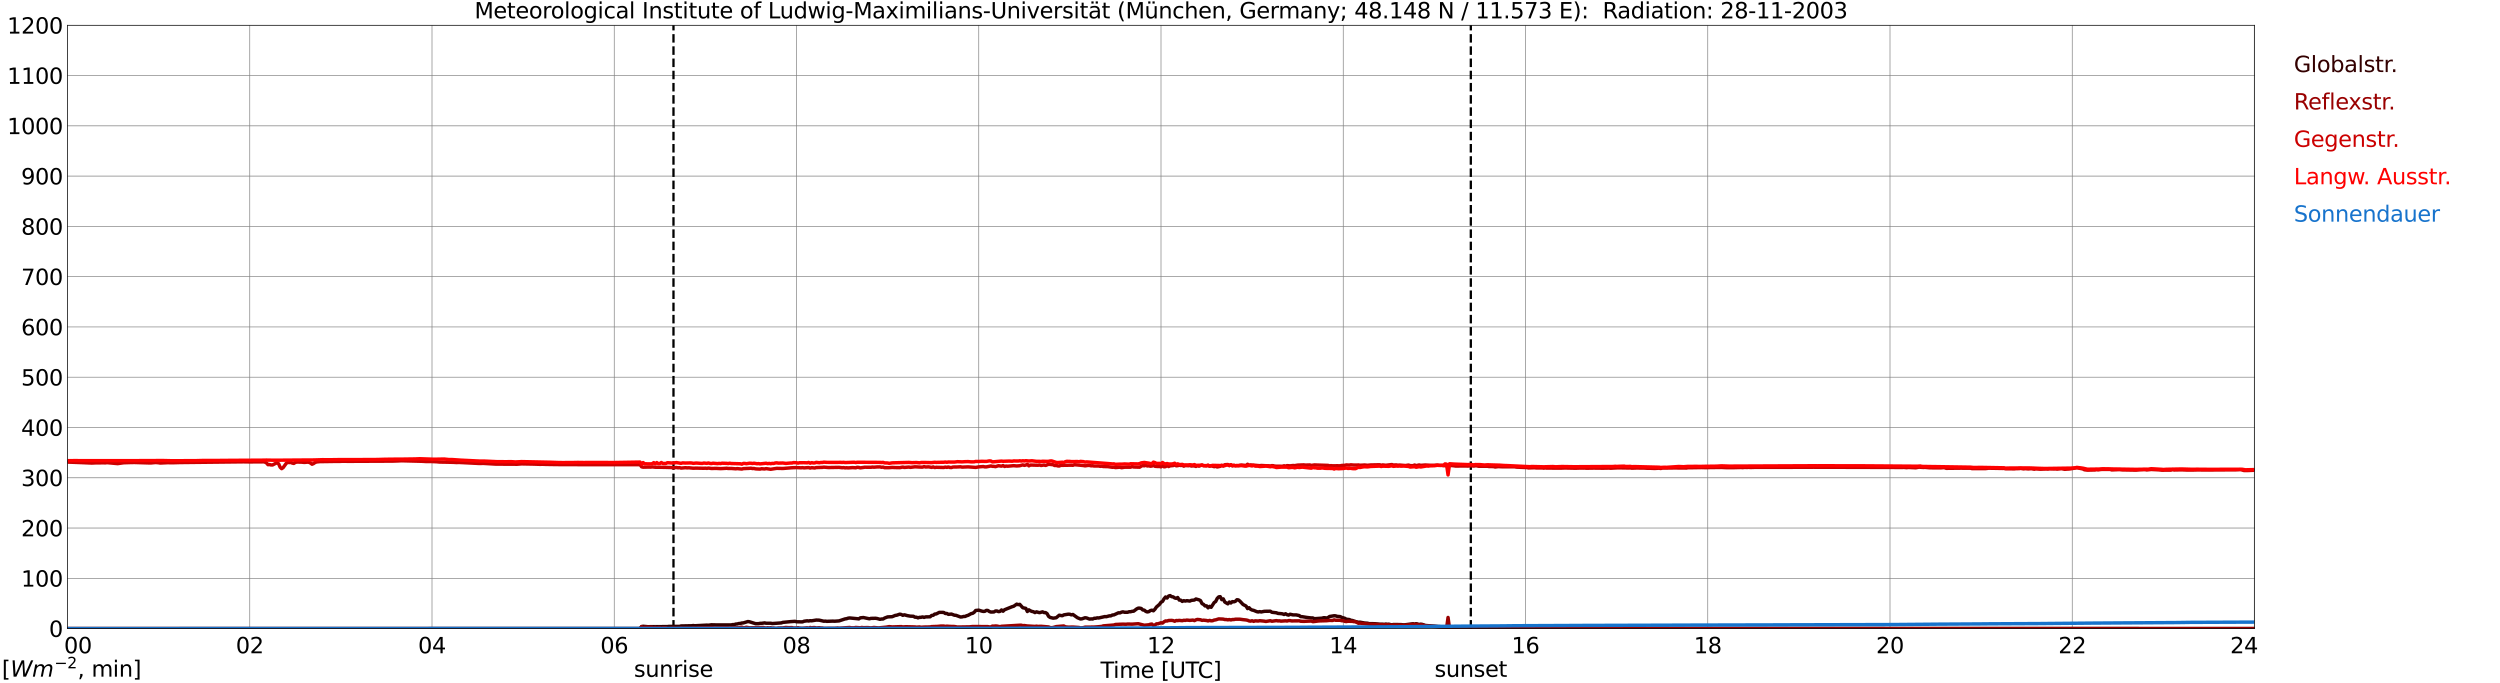 <?xml version="1.0" encoding="utf-8" standalone="no"?>
<!DOCTYPE svg PUBLIC "-//W3C//DTD SVG 1.1//EN"
  "http://www.w3.org/Graphics/SVG/1.1/DTD/svg11.dtd">
<svg xmlns:xlink="http://www.w3.org/1999/xlink" width="1085.4pt" height="296.64pt" viewBox="0 0 1085.4 296.64" xmlns="http://www.w3.org/2000/svg" version="1.1">
 <defs>
  <style type="text/css">*{stroke-linejoin: round; stroke-linecap: butt}</style>
 </defs>
 <g id="figure_1">
  <g id="patch_1">
   <path d="M 0 296.64 
L 1085.4 296.64 
L 1085.4 0 
L 0 0 
z
" style="fill: #ffffff"/>
  </g>
  <g id="axes_1">
   <g id="patch_2">
    <path d="M 29.306 272.909 
L 978.814 272.909 
L 978.814 10.976 
L 29.306 10.976 
z
" style="fill: #ffffff"/>
   </g>
   <g id="patch_3">
    <path d="M 978.814 272.909 
L 978.814 272.909 
L 978.814 10.976 
L 978.814 10.976 
z
" clip-path="url(#pccd5528e79)" style="fill: #d3d3d3; opacity: 0.25; stroke: #d3d3d3; stroke-linejoin: miter"/>
   </g>
   <g id="matplotlib.axis_1">
    <g id="xtick_1">
     <g id="line2d_1">
      <path d="M 29.306 272.909 
L 29.306 10.976 
" clip-path="url(#pccd5528e79)" style="fill: none; stroke: #808080; stroke-width: 0.3; stroke-linecap: square"/>
     </g>
     <g id="line2d_2"/>
     <g id="text_1">
      <!--    00 -->
      <g transform="translate(18.733 283.627) scale(0.095 -0.095)">
       <defs>
        <path id="DejaVuSans-20" transform="scale(0.016)"/>
        <path id="DejaVuSans-30" d="M 2034 4250 
Q 1547 4250 1301 3770 
Q 1056 3291 1056 2328 
Q 1056 1369 1301 889 
Q 1547 409 2034 409 
Q 2525 409 2770 889 
Q 3016 1369 3016 2328 
Q 3016 3291 2770 3770 
Q 2525 4250 2034 4250 
z
M 2034 4750 
Q 2819 4750 3233 4129 
Q 3647 3509 3647 2328 
Q 3647 1150 3233 529 
Q 2819 -91 2034 -91 
Q 1250 -91 836 529 
Q 422 1150 422 2328 
Q 422 3509 836 4129 
Q 1250 4750 2034 4750 
z
" transform="scale(0.016)"/>
       </defs>
       <use xlink:href="#DejaVuSans-20"/>
       <use xlink:href="#DejaVuSans-20" transform="translate(31.787 0)"/>
       <use xlink:href="#DejaVuSans-20" transform="translate(63.574 0)"/>
       <use xlink:href="#DejaVuSans-30" transform="translate(95.361 0)"/>
       <use xlink:href="#DejaVuSans-30" transform="translate(158.984 0)"/>
      </g>
     </g>
    </g>
    <g id="xtick_2">
     <g id="line2d_3">
      <path d="M 108.431 272.909 
L 108.431 10.976 
" clip-path="url(#pccd5528e79)" style="fill: none; stroke: #808080; stroke-width: 0.3; stroke-linecap: square"/>
     </g>
     <g id="line2d_4"/>
     <g id="text_2">
      <!-- 02 -->
      <g transform="translate(102.387 283.627) scale(0.095 -0.095)">
       <defs>
        <path id="DejaVuSans-32" d="M 1228 531 
L 3431 531 
L 3431 0 
L 469 0 
L 469 531 
Q 828 903 1448 1529 
Q 2069 2156 2228 2338 
Q 2531 2678 2651 2914 
Q 2772 3150 2772 3378 
Q 2772 3750 2511 3984 
Q 2250 4219 1831 4219 
Q 1534 4219 1204 4116 
Q 875 4013 500 3803 
L 500 4441 
Q 881 4594 1212 4672 
Q 1544 4750 1819 4750 
Q 2544 4750 2975 4387 
Q 3406 4025 3406 3419 
Q 3406 3131 3298 2873 
Q 3191 2616 2906 2266 
Q 2828 2175 2409 1742 
Q 1991 1309 1228 531 
z
" transform="scale(0.016)"/>
       </defs>
       <use xlink:href="#DejaVuSans-30"/>
       <use xlink:href="#DejaVuSans-32" transform="translate(63.623 0)"/>
      </g>
     </g>
    </g>
    <g id="xtick_3">
     <g id="line2d_5">
      <path d="M 187.557 272.909 
L 187.557 10.976 
" clip-path="url(#pccd5528e79)" style="fill: none; stroke: #808080; stroke-width: 0.3; stroke-linecap: square"/>
     </g>
     <g id="line2d_6"/>
     <g id="text_3">
      <!-- 04 -->
      <g transform="translate(181.513 283.627) scale(0.095 -0.095)">
       <defs>
        <path id="DejaVuSans-34" d="M 2419 4116 
L 825 1625 
L 2419 1625 
L 2419 4116 
z
M 2253 4666 
L 3047 4666 
L 3047 1625 
L 3713 1625 
L 3713 1100 
L 3047 1100 
L 3047 0 
L 2419 0 
L 2419 1100 
L 313 1100 
L 313 1709 
L 2253 4666 
z
" transform="scale(0.016)"/>
       </defs>
       <use xlink:href="#DejaVuSans-30"/>
       <use xlink:href="#DejaVuSans-34" transform="translate(63.623 0)"/>
      </g>
     </g>
    </g>
    <g id="xtick_4">
     <g id="line2d_7">
      <path d="M 266.683 272.909 
L 266.683 10.976 
" clip-path="url(#pccd5528e79)" style="fill: none; stroke: #808080; stroke-width: 0.3; stroke-linecap: square"/>
     </g>
     <g id="line2d_8"/>
     <g id="text_4">
      <!-- 06 -->
      <g transform="translate(260.638 283.627) scale(0.095 -0.095)">
       <defs>
        <path id="DejaVuSans-36" d="M 2113 2584 
Q 1688 2584 1439 2293 
Q 1191 2003 1191 1497 
Q 1191 994 1439 701 
Q 1688 409 2113 409 
Q 2538 409 2786 701 
Q 3034 994 3034 1497 
Q 3034 2003 2786 2293 
Q 2538 2584 2113 2584 
z
M 3366 4563 
L 3366 3988 
Q 3128 4100 2886 4159 
Q 2644 4219 2406 4219 
Q 1781 4219 1451 3797 
Q 1122 3375 1075 2522 
Q 1259 2794 1537 2939 
Q 1816 3084 2150 3084 
Q 2853 3084 3261 2657 
Q 3669 2231 3669 1497 
Q 3669 778 3244 343 
Q 2819 -91 2113 -91 
Q 1303 -91 875 529 
Q 447 1150 447 2328 
Q 447 3434 972 4092 
Q 1497 4750 2381 4750 
Q 2619 4750 2861 4703 
Q 3103 4656 3366 4563 
z
" transform="scale(0.016)"/>
       </defs>
       <use xlink:href="#DejaVuSans-30"/>
       <use xlink:href="#DejaVuSans-36" transform="translate(63.623 0)"/>
      </g>
     </g>
    </g>
    <g id="xtick_5">
     <g id="line2d_9">
      <path d="M 345.808 272.909 
L 345.808 10.976 
" clip-path="url(#pccd5528e79)" style="fill: none; stroke: #808080; stroke-width: 0.3; stroke-linecap: square"/>
     </g>
     <g id="line2d_10"/>
     <g id="text_5">
      <!-- 08 -->
      <g transform="translate(339.764 283.627) scale(0.095 -0.095)">
       <defs>
        <path id="DejaVuSans-38" d="M 2034 2216 
Q 1584 2216 1326 1975 
Q 1069 1734 1069 1313 
Q 1069 891 1326 650 
Q 1584 409 2034 409 
Q 2484 409 2743 651 
Q 3003 894 3003 1313 
Q 3003 1734 2745 1975 
Q 2488 2216 2034 2216 
z
M 1403 2484 
Q 997 2584 770 2862 
Q 544 3141 544 3541 
Q 544 4100 942 4425 
Q 1341 4750 2034 4750 
Q 2731 4750 3128 4425 
Q 3525 4100 3525 3541 
Q 3525 3141 3298 2862 
Q 3072 2584 2669 2484 
Q 3125 2378 3379 2068 
Q 3634 1759 3634 1313 
Q 3634 634 3220 271 
Q 2806 -91 2034 -91 
Q 1263 -91 848 271 
Q 434 634 434 1313 
Q 434 1759 690 2068 
Q 947 2378 1403 2484 
z
M 1172 3481 
Q 1172 3119 1398 2916 
Q 1625 2713 2034 2713 
Q 2441 2713 2670 2916 
Q 2900 3119 2900 3481 
Q 2900 3844 2670 4047 
Q 2441 4250 2034 4250 
Q 1625 4250 1398 4047 
Q 1172 3844 1172 3481 
z
" transform="scale(0.016)"/>
       </defs>
       <use xlink:href="#DejaVuSans-30"/>
       <use xlink:href="#DejaVuSans-38" transform="translate(63.623 0)"/>
      </g>
     </g>
    </g>
    <g id="xtick_6">
     <g id="line2d_11">
      <path d="M 424.934 272.909 
L 424.934 10.976 
" clip-path="url(#pccd5528e79)" style="fill: none; stroke: #808080; stroke-width: 0.3; stroke-linecap: square"/>
     </g>
     <g id="line2d_12"/>
     <g id="text_6">
      <!-- 10 -->
      <g transform="translate(418.89 283.627) scale(0.095 -0.095)">
       <defs>
        <path id="DejaVuSans-31" d="M 794 531 
L 1825 531 
L 1825 4091 
L 703 3866 
L 703 4441 
L 1819 4666 
L 2450 4666 
L 2450 531 
L 3481 531 
L 3481 0 
L 794 0 
L 794 531 
z
" transform="scale(0.016)"/>
       </defs>
       <use xlink:href="#DejaVuSans-31"/>
       <use xlink:href="#DejaVuSans-30" transform="translate(63.623 0)"/>
      </g>
     </g>
    </g>
    <g id="xtick_7">
     <g id="line2d_13">
      <path d="M 504.06 272.909 
L 504.06 10.976 
" clip-path="url(#pccd5528e79)" style="fill: none; stroke: #808080; stroke-width: 0.3; stroke-linecap: square"/>
     </g>
     <g id="line2d_14"/>
     <g id="text_7">
      <!-- 12 -->
      <g transform="translate(498.015 283.627) scale(0.095 -0.095)">
       <use xlink:href="#DejaVuSans-31"/>
       <use xlink:href="#DejaVuSans-32" transform="translate(63.623 0)"/>
      </g>
     </g>
    </g>
    <g id="xtick_8">
     <g id="line2d_15">
      <path d="M 583.185 272.909 
L 583.185 10.976 
" clip-path="url(#pccd5528e79)" style="fill: none; stroke: #808080; stroke-width: 0.3; stroke-linecap: square"/>
     </g>
     <g id="line2d_16"/>
     <g id="text_8">
      <!-- 14 -->
      <g transform="translate(577.141 283.627) scale(0.095 -0.095)">
       <use xlink:href="#DejaVuSans-31"/>
       <use xlink:href="#DejaVuSans-34" transform="translate(63.623 0)"/>
      </g>
     </g>
    </g>
    <g id="xtick_9">
     <g id="line2d_17">
      <path d="M 662.311 272.909 
L 662.311 10.976 
" clip-path="url(#pccd5528e79)" style="fill: none; stroke: #808080; stroke-width: 0.3; stroke-linecap: square"/>
     </g>
     <g id="line2d_18"/>
     <g id="text_9">
      <!-- 16 -->
      <g transform="translate(656.267 283.627) scale(0.095 -0.095)">
       <use xlink:href="#DejaVuSans-31"/>
       <use xlink:href="#DejaVuSans-36" transform="translate(63.623 0)"/>
      </g>
     </g>
    </g>
    <g id="xtick_10">
     <g id="line2d_19">
      <path d="M 741.437 272.909 
L 741.437 10.976 
" clip-path="url(#pccd5528e79)" style="fill: none; stroke: #808080; stroke-width: 0.3; stroke-linecap: square"/>
     </g>
     <g id="line2d_20"/>
     <g id="text_10">
      <!-- 18 -->
      <g transform="translate(735.392 283.627) scale(0.095 -0.095)">
       <use xlink:href="#DejaVuSans-31"/>
       <use xlink:href="#DejaVuSans-38" transform="translate(63.623 0)"/>
      </g>
     </g>
    </g>
    <g id="xtick_11">
     <g id="line2d_21">
      <path d="M 820.562 272.909 
L 820.562 10.976 
" clip-path="url(#pccd5528e79)" style="fill: none; stroke: #808080; stroke-width: 0.3; stroke-linecap: square"/>
     </g>
     <g id="line2d_22"/>
     <g id="text_11">
      <!-- 20 -->
      <g transform="translate(814.518 283.627) scale(0.095 -0.095)">
       <use xlink:href="#DejaVuSans-32"/>
       <use xlink:href="#DejaVuSans-30" transform="translate(63.623 0)"/>
      </g>
     </g>
    </g>
    <g id="xtick_12">
     <g id="line2d_23">
      <path d="M 899.688 272.909 
L 899.688 10.976 
" clip-path="url(#pccd5528e79)" style="fill: none; stroke: #808080; stroke-width: 0.3; stroke-linecap: square"/>
     </g>
     <g id="line2d_24"/>
     <g id="text_12">
      <!-- 22 -->
      <g transform="translate(893.644 283.627) scale(0.095 -0.095)">
       <use xlink:href="#DejaVuSans-32"/>
       <use xlink:href="#DejaVuSans-32" transform="translate(63.623 0)"/>
      </g>
     </g>
    </g>
    <g id="xtick_13">
     <g id="line2d_25">
      <path d="M 978.814 272.909 
L 978.814 10.976 
" clip-path="url(#pccd5528e79)" style="fill: none; stroke: #808080; stroke-width: 0.3; stroke-linecap: square"/>
     </g>
     <g id="line2d_26"/>
     <g id="text_13">
      <!-- 24    -->
      <g transform="translate(968.241 283.627) scale(0.095 -0.095)">
       <use xlink:href="#DejaVuSans-32"/>
       <use xlink:href="#DejaVuSans-34" transform="translate(63.623 0)"/>
       <use xlink:href="#DejaVuSans-20" transform="translate(127.246 0)"/>
       <use xlink:href="#DejaVuSans-20" transform="translate(159.033 0)"/>
       <use xlink:href="#DejaVuSans-20" transform="translate(190.82 0)"/>
      </g>
     </g>
    </g>
    <g id="text_14">
     <!-- Time [UTC] -->
     <g transform="translate(477.806 294.322) scale(0.095 -0.095)">
      <defs>
       <path id="DejaVuSans-54" d="M -19 4666 
L 3928 4666 
L 3928 4134 
L 2272 4134 
L 2272 0 
L 1638 0 
L 1638 4134 
L -19 4134 
L -19 4666 
z
" transform="scale(0.016)"/>
       <path id="DejaVuSans-69" d="M 603 3500 
L 1178 3500 
L 1178 0 
L 603 0 
L 603 3500 
z
M 603 4863 
L 1178 4863 
L 1178 4134 
L 603 4134 
L 603 4863 
z
" transform="scale(0.016)"/>
       <path id="DejaVuSans-6d" d="M 3328 2828 
Q 3544 3216 3844 3400 
Q 4144 3584 4550 3584 
Q 5097 3584 5394 3201 
Q 5691 2819 5691 2113 
L 5691 0 
L 5113 0 
L 5113 2094 
Q 5113 2597 4934 2840 
Q 4756 3084 4391 3084 
Q 3944 3084 3684 2787 
Q 3425 2491 3425 1978 
L 3425 0 
L 2847 0 
L 2847 2094 
Q 2847 2600 2669 2842 
Q 2491 3084 2119 3084 
Q 1678 3084 1418 2786 
Q 1159 2488 1159 1978 
L 1159 0 
L 581 0 
L 581 3500 
L 1159 3500 
L 1159 2956 
Q 1356 3278 1631 3431 
Q 1906 3584 2284 3584 
Q 2666 3584 2933 3390 
Q 3200 3197 3328 2828 
z
" transform="scale(0.016)"/>
       <path id="DejaVuSans-65" d="M 3597 1894 
L 3597 1613 
L 953 1613 
Q 991 1019 1311 708 
Q 1631 397 2203 397 
Q 2534 397 2845 478 
Q 3156 559 3463 722 
L 3463 178 
Q 3153 47 2828 -22 
Q 2503 -91 2169 -91 
Q 1331 -91 842 396 
Q 353 884 353 1716 
Q 353 2575 817 3079 
Q 1281 3584 2069 3584 
Q 2775 3584 3186 3129 
Q 3597 2675 3597 1894 
z
M 3022 2063 
Q 3016 2534 2758 2815 
Q 2500 3097 2075 3097 
Q 1594 3097 1305 2825 
Q 1016 2553 972 2059 
L 3022 2063 
z
" transform="scale(0.016)"/>
       <path id="DejaVuSans-5b" d="M 550 4863 
L 1875 4863 
L 1875 4416 
L 1125 4416 
L 1125 -397 
L 1875 -397 
L 1875 -844 
L 550 -844 
L 550 4863 
z
" transform="scale(0.016)"/>
       <path id="DejaVuSans-55" d="M 556 4666 
L 1191 4666 
L 1191 1831 
Q 1191 1081 1462 751 
Q 1734 422 2344 422 
Q 2950 422 3222 751 
Q 3494 1081 3494 1831 
L 3494 4666 
L 4128 4666 
L 4128 1753 
Q 4128 841 3676 375 
Q 3225 -91 2344 -91 
Q 1459 -91 1007 375 
Q 556 841 556 1753 
L 556 4666 
z
" transform="scale(0.016)"/>
       <path id="DejaVuSans-43" d="M 4122 4306 
L 4122 3641 
Q 3803 3938 3442 4084 
Q 3081 4231 2675 4231 
Q 1875 4231 1450 3742 
Q 1025 3253 1025 2328 
Q 1025 1406 1450 917 
Q 1875 428 2675 428 
Q 3081 428 3442 575 
Q 3803 722 4122 1019 
L 4122 359 
Q 3791 134 3420 21 
Q 3050 -91 2638 -91 
Q 1578 -91 968 557 
Q 359 1206 359 2328 
Q 359 3453 968 4101 
Q 1578 4750 2638 4750 
Q 3056 4750 3426 4639 
Q 3797 4528 4122 4306 
z
" transform="scale(0.016)"/>
       <path id="DejaVuSans-5d" d="M 1947 4863 
L 1947 -844 
L 622 -844 
L 622 -397 
L 1369 -397 
L 1369 4416 
L 622 4416 
L 622 4863 
L 1947 4863 
z
" transform="scale(0.016)"/>
      </defs>
      <use xlink:href="#DejaVuSans-54"/>
      <use xlink:href="#DejaVuSans-69" transform="translate(57.959 0)"/>
      <use xlink:href="#DejaVuSans-6d" transform="translate(85.742 0)"/>
      <use xlink:href="#DejaVuSans-65" transform="translate(183.154 0)"/>
      <use xlink:href="#DejaVuSans-20" transform="translate(244.678 0)"/>
      <use xlink:href="#DejaVuSans-5b" transform="translate(276.465 0)"/>
      <use xlink:href="#DejaVuSans-55" transform="translate(315.479 0)"/>
      <use xlink:href="#DejaVuSans-54" transform="translate(388.672 0)"/>
      <use xlink:href="#DejaVuSans-43" transform="translate(443.881 0)"/>
      <use xlink:href="#DejaVuSans-5d" transform="translate(513.705 0)"/>
     </g>
    </g>
   </g>
   <g id="matplotlib.axis_2">
    <g id="ytick_1">
     <g id="line2d_27">
      <path d="M 29.306 272.909 
L 978.814 272.909 
" clip-path="url(#pccd5528e79)" style="fill: none; stroke: #808080; stroke-width: 0.3; stroke-linecap: square"/>
     </g>
     <g id="line2d_28"/>
     <g id="text_15">
      <!-- 0 -->
      <g transform="translate(21.261 276.518) scale(0.095 -0.095)">
       <use xlink:href="#DejaVuSans-30"/>
      </g>
     </g>
    </g>
    <g id="ytick_2">
     <g id="line2d_29">
      <path d="M 29.306 251.081 
L 978.814 251.081 
" clip-path="url(#pccd5528e79)" style="fill: none; stroke: #808080; stroke-width: 0.3; stroke-linecap: square"/>
     </g>
     <g id="line2d_30"/>
     <g id="text_16">
      <!-- 100 -->
      <g transform="translate(9.173 254.69) scale(0.095 -0.095)">
       <use xlink:href="#DejaVuSans-31"/>
       <use xlink:href="#DejaVuSans-30" transform="translate(63.623 0)"/>
       <use xlink:href="#DejaVuSans-30" transform="translate(127.246 0)"/>
      </g>
     </g>
    </g>
    <g id="ytick_3">
     <g id="line2d_31">
      <path d="M 29.306 229.253 
L 978.814 229.253 
" clip-path="url(#pccd5528e79)" style="fill: none; stroke: #808080; stroke-width: 0.3; stroke-linecap: square"/>
     </g>
     <g id="line2d_32"/>
     <g id="text_17">
      <!-- 200 -->
      <g transform="translate(9.173 232.863) scale(0.095 -0.095)">
       <use xlink:href="#DejaVuSans-32"/>
       <use xlink:href="#DejaVuSans-30" transform="translate(63.623 0)"/>
       <use xlink:href="#DejaVuSans-30" transform="translate(127.246 0)"/>
      </g>
     </g>
    </g>
    <g id="ytick_4">
     <g id="line2d_33">
      <path d="M 29.306 207.426 
L 978.814 207.426 
" clip-path="url(#pccd5528e79)" style="fill: none; stroke: #808080; stroke-width: 0.3; stroke-linecap: square"/>
     </g>
     <g id="line2d_34"/>
     <g id="text_18">
      <!-- 300 -->
      <g transform="translate(9.173 211.035) scale(0.095 -0.095)">
       <defs>
        <path id="DejaVuSans-33" d="M 2597 2516 
Q 3050 2419 3304 2112 
Q 3559 1806 3559 1356 
Q 3559 666 3084 287 
Q 2609 -91 1734 -91 
Q 1441 -91 1130 -33 
Q 819 25 488 141 
L 488 750 
Q 750 597 1062 519 
Q 1375 441 1716 441 
Q 2309 441 2620 675 
Q 2931 909 2931 1356 
Q 2931 1769 2642 2001 
Q 2353 2234 1838 2234 
L 1294 2234 
L 1294 2753 
L 1863 2753 
Q 2328 2753 2575 2939 
Q 2822 3125 2822 3475 
Q 2822 3834 2567 4026 
Q 2313 4219 1838 4219 
Q 1578 4219 1281 4162 
Q 984 4106 628 3988 
L 628 4550 
Q 988 4650 1302 4700 
Q 1616 4750 1894 4750 
Q 2613 4750 3031 4423 
Q 3450 4097 3450 3541 
Q 3450 3153 3228 2886 
Q 3006 2619 2597 2516 
z
" transform="scale(0.016)"/>
       </defs>
       <use xlink:href="#DejaVuSans-33"/>
       <use xlink:href="#DejaVuSans-30" transform="translate(63.623 0)"/>
       <use xlink:href="#DejaVuSans-30" transform="translate(127.246 0)"/>
      </g>
     </g>
    </g>
    <g id="ytick_5">
     <g id="line2d_35">
      <path d="M 29.306 185.598 
L 978.814 185.598 
" clip-path="url(#pccd5528e79)" style="fill: none; stroke: #808080; stroke-width: 0.3; stroke-linecap: square"/>
     </g>
     <g id="line2d_36"/>
     <g id="text_19">
      <!-- 400 -->
      <g transform="translate(9.173 189.207) scale(0.095 -0.095)">
       <use xlink:href="#DejaVuSans-34"/>
       <use xlink:href="#DejaVuSans-30" transform="translate(63.623 0)"/>
       <use xlink:href="#DejaVuSans-30" transform="translate(127.246 0)"/>
      </g>
     </g>
    </g>
    <g id="ytick_6">
     <g id="line2d_37">
      <path d="M 29.306 163.77 
L 978.814 163.77 
" clip-path="url(#pccd5528e79)" style="fill: none; stroke: #808080; stroke-width: 0.3; stroke-linecap: square"/>
     </g>
     <g id="line2d_38"/>
     <g id="text_20">
      <!-- 500 -->
      <g transform="translate(9.173 167.379) scale(0.095 -0.095)">
       <defs>
        <path id="DejaVuSans-35" d="M 691 4666 
L 3169 4666 
L 3169 4134 
L 1269 4134 
L 1269 2991 
Q 1406 3038 1543 3061 
Q 1681 3084 1819 3084 
Q 2600 3084 3056 2656 
Q 3513 2228 3513 1497 
Q 3513 744 3044 326 
Q 2575 -91 1722 -91 
Q 1428 -91 1123 -41 
Q 819 9 494 109 
L 494 744 
Q 775 591 1075 516 
Q 1375 441 1709 441 
Q 2250 441 2565 725 
Q 2881 1009 2881 1497 
Q 2881 1984 2565 2268 
Q 2250 2553 1709 2553 
Q 1456 2553 1204 2497 
Q 953 2441 691 2322 
L 691 4666 
z
" transform="scale(0.016)"/>
       </defs>
       <use xlink:href="#DejaVuSans-35"/>
       <use xlink:href="#DejaVuSans-30" transform="translate(63.623 0)"/>
       <use xlink:href="#DejaVuSans-30" transform="translate(127.246 0)"/>
      </g>
     </g>
    </g>
    <g id="ytick_7">
     <g id="line2d_39">
      <path d="M 29.306 141.942 
L 978.814 141.942 
" clip-path="url(#pccd5528e79)" style="fill: none; stroke: #808080; stroke-width: 0.3; stroke-linecap: square"/>
     </g>
     <g id="line2d_40"/>
     <g id="text_21">
      <!-- 600 -->
      <g transform="translate(9.173 145.551) scale(0.095 -0.095)">
       <use xlink:href="#DejaVuSans-36"/>
       <use xlink:href="#DejaVuSans-30" transform="translate(63.623 0)"/>
       <use xlink:href="#DejaVuSans-30" transform="translate(127.246 0)"/>
      </g>
     </g>
    </g>
    <g id="ytick_8">
     <g id="line2d_41">
      <path d="M 29.306 120.114 
L 978.814 120.114 
" clip-path="url(#pccd5528e79)" style="fill: none; stroke: #808080; stroke-width: 0.3; stroke-linecap: square"/>
     </g>
     <g id="line2d_42"/>
     <g id="text_22">
      <!-- 700 -->
      <g transform="translate(9.173 123.724) scale(0.095 -0.095)">
       <defs>
        <path id="DejaVuSans-37" d="M 525 4666 
L 3525 4666 
L 3525 4397 
L 1831 0 
L 1172 0 
L 2766 4134 
L 525 4134 
L 525 4666 
z
" transform="scale(0.016)"/>
       </defs>
       <use xlink:href="#DejaVuSans-37"/>
       <use xlink:href="#DejaVuSans-30" transform="translate(63.623 0)"/>
       <use xlink:href="#DejaVuSans-30" transform="translate(127.246 0)"/>
      </g>
     </g>
    </g>
    <g id="ytick_9">
     <g id="line2d_43">
      <path d="M 29.306 98.287 
L 978.814 98.287 
" clip-path="url(#pccd5528e79)" style="fill: none; stroke: #808080; stroke-width: 0.3; stroke-linecap: square"/>
     </g>
     <g id="line2d_44"/>
     <g id="text_23">
      <!-- 800 -->
      <g transform="translate(9.173 101.896) scale(0.095 -0.095)">
       <use xlink:href="#DejaVuSans-38"/>
       <use xlink:href="#DejaVuSans-30" transform="translate(63.623 0)"/>
       <use xlink:href="#DejaVuSans-30" transform="translate(127.246 0)"/>
      </g>
     </g>
    </g>
    <g id="ytick_10">
     <g id="line2d_45">
      <path d="M 29.306 76.459 
L 978.814 76.459 
" clip-path="url(#pccd5528e79)" style="fill: none; stroke: #808080; stroke-width: 0.3; stroke-linecap: square"/>
     </g>
     <g id="line2d_46"/>
     <g id="text_24">
      <!-- 900 -->
      <g transform="translate(9.173 80.068) scale(0.095 -0.095)">
       <defs>
        <path id="DejaVuSans-39" d="M 703 97 
L 703 672 
Q 941 559 1184 500 
Q 1428 441 1663 441 
Q 2288 441 2617 861 
Q 2947 1281 2994 2138 
Q 2813 1869 2534 1725 
Q 2256 1581 1919 1581 
Q 1219 1581 811 2004 
Q 403 2428 403 3163 
Q 403 3881 828 4315 
Q 1253 4750 1959 4750 
Q 2769 4750 3195 4129 
Q 3622 3509 3622 2328 
Q 3622 1225 3098 567 
Q 2575 -91 1691 -91 
Q 1453 -91 1209 -44 
Q 966 3 703 97 
z
M 1959 2075 
Q 2384 2075 2632 2365 
Q 2881 2656 2881 3163 
Q 2881 3666 2632 3958 
Q 2384 4250 1959 4250 
Q 1534 4250 1286 3958 
Q 1038 3666 1038 3163 
Q 1038 2656 1286 2365 
Q 1534 2075 1959 2075 
z
" transform="scale(0.016)"/>
       </defs>
       <use xlink:href="#DejaVuSans-39"/>
       <use xlink:href="#DejaVuSans-30" transform="translate(63.623 0)"/>
       <use xlink:href="#DejaVuSans-30" transform="translate(127.246 0)"/>
      </g>
     </g>
    </g>
    <g id="ytick_11">
     <g id="line2d_47">
      <path d="M 29.306 54.631 
L 978.814 54.631 
" clip-path="url(#pccd5528e79)" style="fill: none; stroke: #808080; stroke-width: 0.3; stroke-linecap: square"/>
     </g>
     <g id="line2d_48"/>
     <g id="text_25">
      <!-- 1000 -->
      <g transform="translate(3.128 58.24) scale(0.095 -0.095)">
       <use xlink:href="#DejaVuSans-31"/>
       <use xlink:href="#DejaVuSans-30" transform="translate(63.623 0)"/>
       <use xlink:href="#DejaVuSans-30" transform="translate(127.246 0)"/>
       <use xlink:href="#DejaVuSans-30" transform="translate(190.869 0)"/>
      </g>
     </g>
    </g>
    <g id="ytick_12">
     <g id="line2d_49">
      <path d="M 29.306 32.803 
L 978.814 32.803 
" clip-path="url(#pccd5528e79)" style="fill: none; stroke: #808080; stroke-width: 0.3; stroke-linecap: square"/>
     </g>
     <g id="line2d_50"/>
     <g id="text_26">
      <!-- 1100 -->
      <g transform="translate(3.128 36.413) scale(0.095 -0.095)">
       <use xlink:href="#DejaVuSans-31"/>
       <use xlink:href="#DejaVuSans-31" transform="translate(63.623 0)"/>
       <use xlink:href="#DejaVuSans-30" transform="translate(127.246 0)"/>
       <use xlink:href="#DejaVuSans-30" transform="translate(190.869 0)"/>
      </g>
     </g>
    </g>
    <g id="ytick_13">
     <g id="line2d_51">
      <path d="M 29.306 10.976 
L 978.814 10.976 
" clip-path="url(#pccd5528e79)" style="fill: none; stroke: #808080; stroke-width: 0.3; stroke-linecap: square"/>
     </g>
     <g id="line2d_52"/>
     <g id="text_27">
      <!-- 1200 -->
      <g transform="translate(3.128 14.585) scale(0.095 -0.095)">
       <use xlink:href="#DejaVuSans-31"/>
       <use xlink:href="#DejaVuSans-32" transform="translate(63.623 0)"/>
       <use xlink:href="#DejaVuSans-30" transform="translate(127.246 0)"/>
       <use xlink:href="#DejaVuSans-30" transform="translate(190.869 0)"/>
      </g>
     </g>
    </g>
   </g>
   <g id="line2d_53">
    <path d="M 292.399 272.909 
L 292.399 10.976 
" clip-path="url(#pccd5528e79)" style="fill: none; stroke-dasharray: 3.7,1.6; stroke-dashoffset: 0; stroke: #000000"/>
   </g>
   <g id="line2d_54">
    <path d="M 638.573 272.909 
L 638.573 10.976 
" clip-path="url(#pccd5528e79)" style="fill: none; stroke-dasharray: 3.7,1.6; stroke-dashoffset: 0; stroke: #000000"/>
   </g>
   <g id="line2d_55">
    <path d="M 29.306 272.909 
L 277.892 272.909 
L 278.552 272.044 
L 279.211 271.907 
L 281.189 272.09 
L 289.761 272.044 
L 290.42 271.953 
L 291.739 271.953 
L 293.058 271.953 
L 295.036 271.953 
L 295.696 271.769 
L 300.311 271.678 
L 300.971 271.586 
L 301.63 271.678 
L 306.905 271.403 
L 307.564 271.449 
L 308.883 271.265 
L 310.861 271.311 
L 317.455 271.311 
L 318.114 271.176 
L 318.774 271.176 
L 319.433 270.946 
L 320.093 270.901 
L 320.752 270.717 
L 321.411 270.671 
L 322.071 270.488 
L 322.73 270.442 
L 324.708 269.849 
L 325.368 269.94 
L 328.005 270.763 
L 329.324 270.763 
L 329.983 270.626 
L 330.643 270.626 
L 331.961 270.442 
L 332.621 270.58 
L 334.599 270.58 
L 335.258 270.717 
L 339.215 270.442 
L 339.874 270.213 
L 343.171 269.894 
L 344.49 269.803 
L 345.149 269.757 
L 345.808 269.94 
L 347.787 269.984 
L 348.446 269.984 
L 349.105 269.711 
L 350.424 269.528 
L 351.083 269.619 
L 351.743 269.482 
L 352.402 269.528 
L 354.38 269.207 
L 355.699 269.253 
L 357.677 269.711 
L 358.337 269.665 
L 358.996 269.757 
L 361.634 269.665 
L 362.293 269.711 
L 363.612 269.619 
L 364.271 269.574 
L 366.909 268.703 
L 367.568 268.613 
L 368.227 268.384 
L 368.887 268.292 
L 372.184 268.613 
L 372.843 268.703 
L 373.502 268.246 
L 374.821 268.109 
L 377.459 268.659 
L 378.118 268.476 
L 380.096 268.43 
L 380.756 268.521 
L 382.074 268.886 
L 382.734 268.748 
L 383.393 268.748 
L 384.053 268.338 
L 385.371 267.834 
L 387.349 267.742 
L 388.668 267.194 
L 389.328 267.103 
L 390.646 266.644 
L 391.306 266.782 
L 391.965 267.148 
L 392.624 266.919 
L 393.943 267.286 
L 395.262 267.513 
L 396.581 267.559 
L 397.24 267.971 
L 397.899 267.971 
L 398.559 268.246 
L 399.218 268.017 
L 399.878 268.017 
L 400.537 267.834 
L 401.196 268.063 
L 401.856 267.834 
L 403.834 267.788 
L 404.493 267.194 
L 405.153 267.148 
L 405.812 266.598 
L 406.471 266.553 
L 407.79 265.867 
L 409.109 265.867 
L 409.768 265.913 
L 410.428 266.369 
L 411.087 266.323 
L 411.746 266.736 
L 413.065 266.598 
L 414.384 267.103 
L 415.043 267.148 
L 417.022 267.88 
L 417.681 267.834 
L 418.34 267.65 
L 419 267.65 
L 419.659 267.332 
L 420.318 267.148 
L 421.637 266.415 
L 422.297 266.278 
L 422.956 265.821 
L 423.615 265.042 
L 424.934 264.905 
L 426.253 265.317 
L 426.912 265.455 
L 427.572 265.409 
L 428.231 264.996 
L 428.89 265.042 
L 429.55 265.5 
L 430.209 265.73 
L 431.528 265.684 
L 432.187 265.271 
L 432.847 265.271 
L 433.506 265.546 
L 434.165 265.455 
L 434.825 264.815 
L 435.484 265.363 
L 436.144 264.723 
L 439.44 263.396 
L 440.1 263.213 
L 441.419 262.296 
L 442.078 262.525 
L 442.737 262.388 
L 444.056 263.852 
L 445.375 264.127 
L 446.034 265.5 
L 446.694 264.769 
L 447.353 265.18 
L 448.012 265.455 
L 448.672 265.592 
L 449.331 265.959 
L 449.991 265.638 
L 451.309 266.005 
L 452.628 265.638 
L 453.287 265.959 
L 453.947 265.959 
L 454.606 266.415 
L 455.266 267.605 
L 455.925 268.063 
L 457.244 268.384 
L 458.563 268.201 
L 459.881 267.103 
L 461.2 267.332 
L 461.859 266.965 
L 463.838 266.644 
L 464.497 266.69 
L 465.156 266.965 
L 465.816 266.782 
L 467.794 268.201 
L 469.113 268.748 
L 469.772 268.659 
L 471.091 268.201 
L 471.75 268.292 
L 473.069 268.794 
L 473.728 268.703 
L 474.388 268.748 
L 475.047 268.43 
L 475.706 268.43 
L 476.366 268.246 
L 477.025 268.292 
L 479.663 267.696 
L 480.322 267.742 
L 481.641 267.378 
L 482.3 267.378 
L 482.96 267.011 
L 483.619 266.965 
L 485.597 266.051 
L 486.256 266.096 
L 486.916 265.775 
L 487.575 265.638 
L 488.235 265.821 
L 489.553 265.821 
L 490.213 265.592 
L 490.872 265.592 
L 491.532 265.409 
L 492.191 265.363 
L 493.51 264.357 
L 494.169 264.036 
L 494.828 264.036 
L 495.488 264.173 
L 496.147 264.815 
L 496.807 264.905 
L 497.466 265.455 
L 498.125 265.684 
L 498.785 265.546 
L 499.444 265.088 
L 500.103 264.905 
L 500.763 265.18 
L 501.422 264.494 
L 502.082 263.534 
L 503.4 262.388 
L 504.06 261.473 
L 504.719 261.107 
L 505.379 259.963 
L 506.038 259.186 
L 506.697 259.644 
L 507.357 258.773 
L 508.016 258.59 
L 508.675 259.048 
L 509.335 259.14 
L 509.994 259.598 
L 510.654 259.779 
L 511.313 259.415 
L 511.972 260.513 
L 512.632 260.559 
L 513.291 261.107 
L 513.95 260.788 
L 514.61 260.971 
L 515.269 260.788 
L 516.588 260.971 
L 517.247 260.65 
L 518.566 260.513 
L 519.226 260.054 
L 520.544 260.421 
L 521.204 260.742 
L 521.863 262.069 
L 522.522 262.388 
L 523.182 263.075 
L 523.841 263.03 
L 524.501 263.898 
L 525.16 263.259 
L 525.819 263.669 
L 527.138 261.611 
L 527.797 261.152 
L 528.457 259.825 
L 529.116 259.14 
L 529.776 259.048 
L 530.435 260.329 
L 531.094 260.009 
L 531.754 261.382 
L 533.073 262.161 
L 533.732 261.382 
L 534.391 261.794 
L 535.051 261.198 
L 535.71 261.29 
L 536.369 261.061 
L 537.029 260.375 
L 537.688 260.467 
L 538.348 261.015 
L 539.666 262.434 
L 540.985 263.121 
L 541.644 264.219 
L 542.304 263.852 
L 542.963 264.54 
L 543.623 264.859 
L 544.282 264.996 
L 545.601 265.546 
L 546.26 265.684 
L 546.919 265.546 
L 547.579 265.684 
L 548.898 265.409 
L 551.535 265.363 
L 552.195 265.821 
L 554.173 266.051 
L 554.832 266.323 
L 556.151 266.415 
L 556.81 266.507 
L 557.47 266.782 
L 558.129 266.461 
L 558.788 266.873 
L 559.448 267.057 
L 560.107 266.69 
L 561.426 266.965 
L 562.745 266.965 
L 564.063 267.24 
L 564.723 267.742 
L 565.382 267.742 
L 567.36 268.063 
L 569.338 268.292 
L 569.998 268.292 
L 570.657 268.613 
L 573.954 268.384 
L 574.613 268.201 
L 575.273 268.201 
L 575.932 268.338 
L 576.592 268.109 
L 577.251 267.65 
L 579.229 267.332 
L 579.889 267.378 
L 580.548 267.605 
L 581.867 267.696 
L 582.526 268.063 
L 583.845 268.43 
L 584.504 268.84 
L 585.823 268.978 
L 586.482 269.298 
L 587.142 269.39 
L 588.46 269.849 
L 589.779 270.167 
L 590.439 270.121 
L 592.417 270.488 
L 593.736 270.58 
L 594.395 270.763 
L 595.714 270.763 
L 597.032 270.809 
L 599.011 270.992 
L 600.329 270.992 
L 600.989 271.084 
L 601.648 270.946 
L 602.307 271.038 
L 602.967 270.992 
L 604.286 271.311 
L 604.945 271.13 
L 608.242 271.176 
L 609.561 271.311 
L 613.517 270.809 
L 614.176 270.992 
L 614.836 270.763 
L 616.154 271.13 
L 616.814 270.992 
L 617.473 271.084 
L 618.792 271.54 
L 626.705 272.182 
L 628.023 272.319 
L 628.683 272.228 
L 630.661 272.503 
L 631.98 272.457 
L 632.639 272.592 
L 633.958 272.592 
L 637.914 272.776 
L 639.233 272.867 
L 640.552 272.909 
L 641.87 272.821 
L 978.154 272.909 
L 978.154 272.909 
" clip-path="url(#pccd5528e79)" style="fill: none; stroke: #330000; stroke-width: 1.5; stroke-linecap: square"/>
   </g>
   <g id="line2d_56">
    <path d="M 29.306 272.909 
L 277.892 272.909 
L 278.552 272.053 
L 279.211 272.747 
L 279.87 272.258 
L 283.167 272.324 
L 283.827 272.841 
L 284.486 272.346 
L 285.145 272.887 
L 285.805 272.435 
L 286.464 272.455 
L 287.124 272.887 
L 287.783 272.522 
L 289.102 272.527 
L 289.761 272.887 
L 291.739 272.701 
L 294.377 272.793 
L 295.036 272.793 
L 295.696 272.608 
L 296.355 272.747 
L 297.674 272.701 
L 299.652 272.747 
L 300.311 272.747 
L 300.971 272.608 
L 302.289 272.747 
L 302.949 272.608 
L 308.224 272.514 
L 308.883 272.468 
L 310.202 272.653 
L 312.18 272.608 
L 316.136 272.562 
L 316.796 272.747 
L 317.455 272.608 
L 320.752 272.562 
L 322.071 272.282 
L 322.73 272.562 
L 323.39 272.514 
L 324.049 272.328 
L 325.368 272.562 
L 330.643 272.468 
L 331.302 272.422 
L 332.621 272.701 
L 333.28 272.514 
L 333.94 272.653 
L 334.599 272.514 
L 335.258 272.701 
L 335.918 272.653 
L 336.577 272.793 
L 337.236 272.793 
L 337.896 272.653 
L 339.874 272.608 
L 341.193 272.422 
L 342.512 272.514 
L 343.83 272.468 
L 344.49 272.653 
L 345.808 272.653 
L 346.468 272.514 
L 347.127 272.701 
L 348.446 272.747 
L 350.424 272.562 
L 351.083 272.747 
L 351.743 272.422 
L 352.402 272.608 
L 353.062 272.468 
L 353.721 272.468 
L 354.38 272.653 
L 355.699 272.514 
L 356.359 272.653 
L 357.018 272.653 
L 357.677 272.793 
L 362.952 272.747 
L 363.612 272.653 
L 364.271 272.747 
L 368.887 272.422 
L 369.546 272.562 
L 370.865 272.562 
L 371.524 272.422 
L 372.843 272.514 
L 373.502 272.562 
L 374.162 272.422 
L 374.821 272.514 
L 376.799 272.468 
L 378.118 272.608 
L 379.437 272.422 
L 381.415 272.608 
L 384.712 272.282 
L 386.031 272.049 
L 387.349 272.188 
L 389.987 272.095 
L 391.306 272.049 
L 391.965 272.188 
L 393.284 272.095 
L 397.24 272.188 
L 397.899 272.282 
L 399.218 272.188 
L 399.878 272.328 
L 401.196 272.234 
L 403.834 272.188 
L 404.493 272.049 
L 407.131 271.957 
L 408.45 271.817 
L 409.768 271.817 
L 410.428 271.957 
L 411.087 271.863 
L 412.406 271.957 
L 414.384 272.003 
L 415.703 272.234 
L 420.978 272.143 
L 422.297 272.003 
L 428.89 272.049 
L 429.55 272.188 
L 430.209 272.188 
L 430.869 271.817 
L 431.528 271.863 
L 432.187 271.769 
L 432.847 271.817 
L 434.165 272.095 
L 434.825 271.909 
L 442.737 271.444 
L 443.397 271.444 
L 444.056 271.63 
L 444.716 271.584 
L 446.034 271.769 
L 449.331 271.957 
L 449.991 271.863 
L 450.65 271.957 
L 451.969 271.909 
L 455.266 272.188 
L 455.925 272.468 
L 456.584 272.514 
L 457.244 272.422 
L 458.563 272.049 
L 461.859 271.769 
L 462.519 272.143 
L 463.838 272.282 
L 465.816 272.234 
L 468.453 272.422 
L 469.113 272.653 
L 470.431 272.468 
L 471.091 272.282 
L 472.409 272.282 
L 475.047 272.234 
L 476.366 272.143 
L 478.344 271.957 
L 479.003 271.724 
L 483.619 271.35 
L 484.278 271.119 
L 486.256 271.025 
L 487.575 270.979 
L 488.894 271.025 
L 489.553 270.931 
L 491.532 270.979 
L 492.85 270.885 
L 494.169 270.792 
L 496.807 271.444 
L 498.785 271.259 
L 499.444 271.025 
L 500.103 270.931 
L 500.763 271.584 
L 501.422 271.35 
L 502.082 270.84 
L 502.741 270.84 
L 504.06 270.375 
L 504.719 270.514 
L 505.379 269.956 
L 506.038 269.582 
L 506.697 269.628 
L 507.357 269.397 
L 508.675 269.349 
L 509.335 269.443 
L 509.994 269.722 
L 510.654 269.397 
L 511.313 269.443 
L 511.972 269.349 
L 513.291 269.488 
L 513.95 269.303 
L 514.61 269.349 
L 515.269 269.211 
L 516.588 269.349 
L 517.907 269.211 
L 518.566 269.443 
L 519.226 269.117 
L 519.885 268.932 
L 521.204 269.071 
L 521.863 269.349 
L 522.522 269.257 
L 523.841 269.397 
L 524.501 269.582 
L 525.16 269.349 
L 525.819 269.536 
L 526.479 269.488 
L 527.138 269.211 
L 527.797 269.117 
L 529.116 268.698 
L 531.094 268.792 
L 531.754 268.978 
L 532.413 268.978 
L 533.073 269.117 
L 533.732 268.978 
L 534.391 269.163 
L 535.051 268.978 
L 535.71 268.978 
L 536.369 268.838 
L 537.688 268.838 
L 538.348 268.838 
L 539.666 269.023 
L 540.985 269.163 
L 541.644 269.303 
L 542.304 269.582 
L 542.963 269.676 
L 543.623 269.488 
L 544.282 269.768 
L 544.941 269.536 
L 546.26 269.628 
L 546.919 269.488 
L 548.898 269.676 
L 549.557 269.816 
L 551.535 269.488 
L 552.195 269.722 
L 554.173 269.443 
L 554.832 269.582 
L 555.491 269.536 
L 556.151 269.676 
L 558.129 269.536 
L 558.788 269.628 
L 559.448 269.443 
L 560.107 269.443 
L 560.766 269.582 
L 564.063 269.536 
L 564.723 269.722 
L 566.042 269.768 
L 569.338 269.628 
L 569.998 269.907 
L 572.635 269.582 
L 575.932 269.488 
L 577.251 269.349 
L 578.57 269.397 
L 579.229 269.117 
L 579.889 269.303 
L 581.867 269.303 
L 582.526 269.488 
L 583.185 269.488 
L 583.845 269.768 
L 584.504 269.862 
L 585.164 269.722 
L 587.142 269.768 
L 587.801 269.907 
L 588.46 269.862 
L 589.779 270.61 
L 590.439 270.54 
L 595.054 271.036 
L 597.032 271.06 
L 599.011 271.208 
L 600.329 271.211 
L 600.989 271.294 
L 601.648 271.173 
L 602.307 271.254 
L 602.967 271.215 
L 604.286 271.497 
L 604.945 271.333 
L 608.242 271.374 
L 609.561 271.497 
L 613.517 271.051 
L 614.176 271.213 
L 614.836 271.01 
L 616.154 271.333 
L 616.814 271.213 
L 617.473 271.294 
L 618.792 271.697 
L 626.705 272.265 
L 627.364 272.909 
L 628.023 272.909 
L 628.683 268.085 
L 629.342 272.909 
L 978.154 272.909 
L 978.154 272.909 
" clip-path="url(#pccd5528e79)" style="fill: none; stroke: #990000; stroke-width: 1.5; stroke-linecap: square"/>
   </g>
   <g id="line2d_57">
    <path d="M 29.306 200.626 
L 31.284 200.692 
L 35.9 200.871 
L 39.856 201.045 
L 41.834 200.954 
L 43.153 200.956 
L 44.472 200.934 
L 45.79 200.954 
L 46.45 200.862 
L 51.065 201.288 
L 52.384 201.098 
L 53.703 200.916 
L 56.34 200.831 
L 58.319 200.792 
L 64.253 200.975 
L 65.572 200.993 
L 67.55 200.799 
L 68.869 200.91 
L 69.528 201.034 
L 72.825 200.875 
L 74.803 200.916 
L 78.1 200.82 
L 105.794 200.508 
L 107.113 200.534 
L 109.091 200.554 
L 111.069 200.517 
L 113.707 200.53 
L 114.366 200.486 
L 115.025 200.637 
L 115.685 200.971 
L 116.344 201.744 
L 117.003 201.689 
L 117.663 201.864 
L 118.322 201.875 
L 119.641 201.196 
L 120.3 200.973 
L 120.96 201.338 
L 121.619 202.842 
L 122.278 203.47 
L 122.938 203.014 
L 124.257 201.181 
L 124.916 200.757 
L 125.575 200.82 
L 126.235 200.766 
L 126.894 201.052 
L 127.553 201.198 
L 128.213 200.777 
L 128.872 200.607 
L 130.85 200.648 
L 132.169 200.775 
L 133.488 200.644 
L 134.147 200.716 
L 134.807 201.032 
L 135.466 201.545 
L 136.125 201.272 
L 136.785 200.807 
L 137.444 200.561 
L 138.763 200.428 
L 141.4 200.384 
L 143.379 200.358 
L 146.016 200.312 
L 147.335 200.336 
L 148.654 200.257 
L 151.291 200.292 
L 170.413 200.207 
L 172.391 200.144 
L 174.37 200.046 
L 183.601 200.29 
L 184.92 200.382 
L 186.898 200.366 
L 189.535 200.48 
L 190.854 200.613 
L 193.492 200.657 
L 195.47 200.703 
L 196.788 200.731 
L 198.107 200.812 
L 199.426 200.783 
L 207.998 201.222 
L 209.976 201.196 
L 215.251 201.508 
L 224.482 201.558 
L 226.461 201.399 
L 231.736 201.504 
L 234.373 201.593 
L 235.692 201.573 
L 237.011 201.624 
L 240.967 201.685 
L 242.945 201.704 
L 244.264 201.707 
L 249.539 201.718 
L 251.517 201.735 
L 277.892 201.755 
L 278.552 202.669 
L 279.211 202.833 
L 281.849 202.772 
L 282.508 202.807 
L 283.167 202.713 
L 284.486 202.859 
L 288.442 202.892 
L 291.08 202.973 
L 292.399 203.075 
L 293.717 202.973 
L 294.377 203.101 
L 295.036 203.029 
L 295.696 203.224 
L 297.674 203.051 
L 298.333 203.143 
L 298.992 203.082 
L 300.971 203.28 
L 302.289 203.239 
L 305.586 203.309 
L 306.246 203.267 
L 306.905 203.355 
L 307.564 203.217 
L 308.883 203.4 
L 310.861 203.348 
L 312.839 203.459 
L 314.818 203.35 
L 315.477 203.296 
L 316.136 203.394 
L 317.455 203.379 
L 319.433 203.54 
L 320.093 203.451 
L 322.071 203.647 
L 322.73 203.455 
L 325.368 203.339 
L 326.027 203.272 
L 326.686 203.427 
L 327.346 203.387 
L 328.005 203.564 
L 329.983 203.671 
L 330.643 203.499 
L 331.961 203.612 
L 332.621 203.449 
L 334.599 203.741 
L 337.236 203.331 
L 339.874 203.398 
L 343.83 203.077 
L 345.808 203.003 
L 347.787 203.106 
L 348.446 203.036 
L 349.105 203.143 
L 351.083 202.99 
L 351.743 203.23 
L 352.402 203.043 
L 353.721 203.187 
L 354.38 202.999 
L 357.018 202.916 
L 357.677 202.818 
L 359.655 202.988 
L 362.952 202.929 
L 364.271 202.905 
L 365.59 203.069 
L 366.249 203.005 
L 366.909 203.136 
L 367.568 203.077 
L 368.227 203.141 
L 370.206 203.012 
L 371.524 203.101 
L 372.184 202.877 
L 372.843 202.942 
L 373.502 203.132 
L 375.481 202.85 
L 378.118 202.883 
L 378.777 202.778 
L 379.437 202.85 
L 380.756 202.733 
L 382.074 202.706 
L 382.734 202.883 
L 383.393 202.787 
L 384.053 203.049 
L 386.031 203.034 
L 387.349 202.931 
L 388.668 203.001 
L 389.987 203.005 
L 390.646 203.036 
L 391.965 202.778 
L 392.624 202.944 
L 394.603 202.778 
L 395.262 202.914 
L 397.24 202.669 
L 399.878 202.805 
L 400.537 202.809 
L 401.196 202.573 
L 401.856 202.759 
L 403.175 202.687 
L 404.493 202.927 
L 405.153 202.715 
L 405.812 202.992 
L 406.471 202.866 
L 409.768 202.96 
L 410.428 202.783 
L 411.087 202.918 
L 411.746 202.737 
L 412.406 202.953 
L 413.065 202.997 
L 413.725 202.77 
L 415.703 202.737 
L 417.022 202.663 
L 417.681 202.805 
L 420.318 202.695 
L 423.615 202.931 
L 424.934 202.695 
L 426.912 202.551 
L 427.572 202.709 
L 428.231 202.702 
L 430.209 202.309 
L 430.869 202.46 
L 431.528 202.471 
L 432.187 202.602 
L 433.506 202.198 
L 434.825 202.401 
L 435.484 202.117 
L 436.144 202.519 
L 436.803 202.342 
L 437.462 202.414 
L 440.1 202.182 
L 441.419 202.307 
L 442.737 202.198 
L 444.056 201.835 
L 444.716 202.047 
L 445.375 201.899 
L 446.034 201.584 
L 446.694 202.25 
L 447.353 201.899 
L 450.65 201.993 
L 451.309 201.875 
L 451.969 202.093 
L 453.287 201.888 
L 453.947 202.089 
L 455.266 201.556 
L 457.244 201.768 
L 457.903 202.126 
L 458.563 202.056 
L 459.222 202.272 
L 459.881 202.329 
L 460.541 202.038 
L 465.156 201.966 
L 465.816 202.019 
L 466.475 201.757 
L 470.431 202.121 
L 471.091 202.257 
L 472.409 202.052 
L 473.069 202.076 
L 473.728 202.25 
L 474.388 202.207 
L 475.047 202.335 
L 476.366 202.331 
L 477.025 202.313 
L 477.685 202.466 
L 478.344 202.392 
L 479.003 202.545 
L 480.981 202.595 
L 482.96 202.879 
L 483.619 202.826 
L 484.278 203.003 
L 486.256 202.833 
L 486.916 203.062 
L 488.235 202.848 
L 490.872 202.833 
L 491.532 202.547 
L 492.191 202.754 
L 494.828 202.835 
L 495.488 202.372 
L 496.147 202.126 
L 496.807 202.259 
L 497.466 201.982 
L 498.125 202.32 
L 498.785 202.231 
L 499.444 202.418 
L 500.103 202.342 
L 500.763 202.03 
L 501.422 202.449 
L 502.741 202.54 
L 503.4 202.516 
L 504.06 202.687 
L 504.719 202.126 
L 505.379 202.671 
L 506.038 202.602 
L 506.697 202.065 
L 507.357 202.554 
L 508.016 202.248 
L 509.335 202.132 
L 509.994 201.829 
L 510.654 202.239 
L 511.313 202.174 
L 511.972 201.958 
L 512.632 202.11 
L 513.291 202.006 
L 513.95 202.388 
L 514.61 202.119 
L 515.929 202.204 
L 516.588 202.082 
L 517.247 202.355 
L 517.907 202.257 
L 518.566 202.3 
L 519.226 202.51 
L 519.885 202.165 
L 520.544 202.399 
L 521.863 201.862 
L 522.522 202.137 
L 523.182 202.128 
L 523.841 202.287 
L 524.501 201.99 
L 525.16 202.414 
L 525.819 202.2 
L 527.138 202.628 
L 527.797 202.455 
L 528.457 202.748 
L 529.776 202.464 
L 530.435 202.01 
L 531.094 202.351 
L 531.754 201.761 
L 533.073 201.676 
L 533.732 202.172 
L 534.391 201.752 
L 535.051 202.287 
L 535.71 202.001 
L 536.369 202.174 
L 537.688 202.204 
L 538.348 201.962 
L 539.007 201.892 
L 540.985 202.095 
L 541.644 201.56 
L 542.304 201.995 
L 542.963 201.825 
L 546.919 202.178 
L 547.579 202.093 
L 549.557 202.196 
L 550.876 202.233 
L 551.535 202.311 
L 552.195 202.158 
L 552.854 202.204 
L 553.513 202.381 
L 556.81 202.429 
L 557.47 202.213 
L 558.129 202.394 
L 558.788 202.152 
L 560.107 202.252 
L 561.426 202.095 
L 562.085 202.161 
L 563.404 201.929 
L 566.042 201.829 
L 566.701 201.921 
L 568.679 201.859 
L 569.338 202.065 
L 570.657 201.849 
L 571.976 201.901 
L 576.592 202.049 
L 577.251 202.248 
L 577.91 202.163 
L 578.57 202.241 
L 580.548 202.207 
L 581.867 202.235 
L 582.526 202.082 
L 583.845 202.025 
L 584.504 201.855 
L 585.823 201.931 
L 586.482 201.803 
L 587.801 201.916 
L 589.12 201.925 
L 589.779 201.859 
L 590.439 201.993 
L 591.757 201.925 
L 592.417 201.873 
L 593.736 202.006 
L 595.054 201.866 
L 599.011 201.783 
L 599.67 201.999 
L 600.329 201.849 
L 601.648 202.001 
L 604.286 201.687 
L 604.945 201.905 
L 606.264 201.844 
L 606.923 201.995 
L 607.582 201.897 
L 610.22 202.119 
L 611.539 201.903 
L 612.198 202.152 
L 613.517 202.169 
L 614.176 201.888 
L 614.836 202.169 
L 616.154 201.853 
L 616.814 202.036 
L 618.792 201.877 
L 620.77 201.99 
L 622.748 201.997 
L 624.067 201.897 
L 624.726 202.043 
L 626.045 202.045 
L 626.705 202.189 
L 627.364 202.154 
L 628.023 202.257 
L 630.001 202.104 
L 631.32 202.239 
L 631.98 202.359 
L 633.298 202.337 
L 636.595 202.322 
L 637.255 202.359 
L 638.573 202.22 
L 639.892 202.351 
L 640.552 202.217 
L 641.211 202.255 
L 641.87 202.423 
L 645.827 202.431 
L 646.486 202.556 
L 648.464 202.571 
L 649.123 202.765 
L 650.442 202.584 
L 652.42 202.678 
L 657.695 202.682 
L 658.355 202.813 
L 662.97 203.01 
L 663.63 203.154 
L 666.267 203.071 
L 666.927 203.156 
L 669.564 203.149 
L 670.224 203.248 
L 670.883 203.141 
L 671.542 203.235 
L 672.861 203.208 
L 674.839 203.256 
L 677.477 203.254 
L 679.455 203.184 
L 684.071 203.283 
L 686.049 203.211 
L 687.368 203.235 
L 688.027 203.197 
L 688.686 203.291 
L 690.005 203.259 
L 691.983 203.228 
L 695.939 203.274 
L 698.577 203.221 
L 699.236 203.294 
L 700.555 203.215 
L 702.533 203.119 
L 707.149 203.193 
L 707.808 203.154 
L 708.468 203.27 
L 710.446 203.197 
L 713.743 203.219 
L 715.062 203.298 
L 716.38 203.298 
L 718.358 203.381 
L 720.337 203.27 
L 720.996 203.396 
L 721.655 203.235 
L 724.952 203.195 
L 726.93 203.165 
L 732.205 203.208 
L 732.865 203.062 
L 734.184 203.075 
L 738.799 202.999 
L 740.777 203.053 
L 742.096 203.003 
L 747.371 202.94 
L 749.349 203.036 
L 752.646 203.043 
L 755.943 202.957 
L 756.602 203.021 
L 757.262 202.927 
L 758.581 202.951 
L 759.24 202.888 
L 759.899 202.97 
L 761.878 202.903 
L 777.703 202.89 
L 779.021 202.881 
L 780.34 202.861 
L 783.637 202.866 
L 787.593 202.857 
L 788.912 202.883 
L 793.528 202.864 
L 824.519 202.949 
L 825.837 202.97 
L 826.497 202.914 
L 827.816 203.049 
L 828.475 202.94 
L 831.772 203.099 
L 833.091 202.829 
L 835.069 202.957 
L 835.728 202.909 
L 837.706 203.091 
L 839.025 203.121 
L 842.981 203.117 
L 843.641 203.021 
L 844.3 203.073 
L 844.959 203.328 
L 851.553 203.256 
L 853.531 203.291 
L 855.51 203.267 
L 856.169 203.453 
L 862.103 203.442 
L 863.422 203.272 
L 869.357 203.381 
L 870.016 203.348 
L 870.675 203.523 
L 874.632 203.562 
L 875.291 203.473 
L 876.61 203.462 
L 877.269 203.346 
L 878.588 203.577 
L 879.247 203.468 
L 880.566 203.593 
L 881.885 203.479 
L 883.204 203.717 
L 883.863 203.575 
L 885.841 203.717 
L 888.479 203.61 
L 889.138 203.676 
L 889.797 203.553 
L 891.775 203.617 
L 892.435 203.582 
L 893.094 203.68 
L 895.072 203.477 
L 896.391 203.758 
L 897.71 203.66 
L 898.369 203.632 
L 899.688 203.427 
L 901.007 203.18 
L 901.666 203.069 
L 904.304 203.595 
L 904.963 203.957 
L 906.282 204.123 
L 909.579 204.047 
L 910.238 203.9 
L 910.898 204.009 
L 912.216 203.813 
L 916.173 203.802 
L 916.832 204.023 
L 920.129 203.883 
L 921.448 204.016 
L 927.382 204.123 
L 928.701 204.009 
L 930.679 203.913 
L 931.338 203.894 
L 931.998 204.04 
L 933.976 203.824 
L 937.273 203.994 
L 938.592 204.138 
L 942.548 204.106 
L 943.207 203.889 
L 943.867 204.051 
L 947.163 203.985 
L 949.801 204.099 
L 952.438 204.075 
L 953.757 204.04 
L 959.692 204.051 
L 970.901 203.985 
L 972.22 203.918 
L 972.879 203.896 
L 974.198 204.276 
L 975.517 204.302 
L 978.154 204.193 
L 978.154 204.193 
" clip-path="url(#pccd5528e79)" style="fill: none; stroke: #cc0000; stroke-width: 1.5; stroke-linecap: square"/>
   </g>
   <g id="line2d_58">
    <path d="M 29.306 199.995 
L 33.262 199.98 
L 35.24 200.004 
L 59.637 199.993 
L 62.934 199.96 
L 66.89 199.965 
L 70.187 199.93 
L 74.803 200.037 
L 85.353 199.989 
L 88.65 199.901 
L 93.266 199.917 
L 100.519 199.858 
L 113.707 199.786 
L 115.685 199.749 
L 118.982 199.81 
L 132.829 199.712 
L 135.466 199.707 
L 137.444 199.659 
L 140.082 199.576 
L 142.719 199.607 
L 146.016 199.557 
L 147.994 199.533 
L 155.247 199.528 
L 157.226 199.524 
L 160.523 199.506 
L 163.819 199.491 
L 167.116 199.393 
L 173.051 199.323 
L 175.029 199.323 
L 180.304 199.249 
L 182.282 199.166 
L 188.217 199.367 
L 189.535 199.358 
L 192.832 199.29 
L 194.81 199.5 
L 196.129 199.5 
L 200.085 199.777 
L 207.998 200.163 
L 209.976 200.161 
L 215.91 200.438 
L 217.889 200.421 
L 219.207 200.471 
L 221.845 200.419 
L 223.823 200.55 
L 226.461 200.414 
L 238.989 200.681 
L 242.286 200.801 
L 244.264 200.831 
L 248.88 200.803 
L 250.858 200.762 
L 253.495 200.801 
L 256.133 200.775 
L 258.111 200.768 
L 261.408 200.781 
L 262.726 200.783 
L 266.023 200.816 
L 277.892 200.613 
L 278.552 201.541 
L 279.211 200.836 
L 279.87 201.36 
L 282.508 201.399 
L 283.167 201.331 
L 283.827 200.851 
L 284.486 201.39 
L 285.145 200.827 
L 285.805 201.296 
L 286.464 201.248 
L 287.124 200.807 
L 287.783 201.216 
L 289.102 201.224 
L 289.761 200.882 
L 291.739 201.023 
L 292.399 201.01 
L 293.717 200.84 
L 295.696 201.165 
L 296.355 200.967 
L 297.674 201.037 
L 299.652 200.982 
L 300.311 201.013 
L 300.971 201.163 
L 302.289 201.032 
L 304.267 201.174 
L 304.927 201.198 
L 305.586 201.034 
L 306.905 201.174 
L 307.564 200.999 
L 308.224 201.192 
L 308.883 201.266 
L 309.543 201.104 
L 311.521 201.279 
L 312.18 201.183 
L 312.839 201.259 
L 313.499 201.106 
L 315.477 201.17 
L 316.136 201.257 
L 316.796 201.102 
L 317.455 201.235 
L 321.411 201.342 
L 322.071 201.532 
L 322.73 201.196 
L 323.39 201.202 
L 324.049 201.329 
L 325.368 201.113 
L 326.027 201.117 
L 326.686 201.242 
L 327.346 201.109 
L 328.665 201.333 
L 329.324 201.27 
L 329.983 201.401 
L 332.621 201.119 
L 333.28 201.305 
L 333.94 201.185 
L 334.599 201.325 
L 335.258 201.185 
L 335.918 201.22 
L 336.577 201.008 
L 337.236 200.949 
L 337.896 201.076 
L 339.874 201.021 
L 341.193 201.189 
L 343.171 201.021 
L 343.83 201.028 
L 344.49 200.84 
L 345.808 200.895 
L 346.468 201.08 
L 347.127 200.895 
L 349.105 200.886 
L 350.424 200.947 
L 351.083 200.764 
L 351.743 201.098 
L 352.402 200.853 
L 353.062 201.006 
L 353.721 200.978 
L 354.38 200.74 
L 355.699 200.906 
L 356.359 200.788 
L 357.018 200.796 
L 357.677 200.648 
L 358.996 200.74 
L 362.293 200.766 
L 364.93 200.729 
L 365.59 200.781 
L 366.249 200.711 
L 366.909 200.825 
L 370.865 200.683 
L 371.524 200.816 
L 372.184 200.689 
L 382.074 200.746 
L 382.734 200.807 
L 383.393 200.74 
L 384.053 200.967 
L 385.371 201.004 
L 386.031 201.163 
L 387.349 200.949 
L 394.603 200.757 
L 395.921 200.871 
L 397.899 200.805 
L 399.218 200.945 
L 399.878 200.794 
L 401.856 200.788 
L 404.493 200.849 
L 405.812 200.694 
L 406.471 200.751 
L 407.79 200.718 
L 409.768 200.685 
L 410.428 200.587 
L 411.087 200.707 
L 411.746 200.585 
L 413.725 200.622 
L 414.384 200.615 
L 415.703 200.441 
L 417.681 200.532 
L 419 200.438 
L 420.318 200.408 
L 421.637 200.528 
L 422.956 200.508 
L 423.615 200.334 
L 424.934 200.356 
L 426.253 200.283 
L 427.572 200.321 
L 428.231 200.336 
L 429.55 200.096 
L 430.209 200.155 
L 430.869 200.528 
L 434.825 200.185 
L 435.484 200.268 
L 438.122 200.179 
L 439.44 200.242 
L 440.1 200.12 
L 442.078 200.161 
L 442.737 200.052 
L 443.397 200.155 
L 444.056 200.039 
L 444.716 200.126 
L 445.375 200.013 
L 446.694 200.15 
L 448.012 200.046 
L 449.991 200.29 
L 451.309 200.301 
L 451.969 200.353 
L 452.628 200.249 
L 454.606 200.31 
L 455.266 200.283 
L 455.925 200.135 
L 456.584 200.107 
L 458.563 200.755 
L 459.222 200.814 
L 461.2 200.668 
L 461.859 200.794 
L 462.519 200.452 
L 463.178 200.29 
L 464.497 200.329 
L 465.156 200.41 
L 467.794 200.38 
L 468.453 200.482 
L 469.113 200.31 
L 470.431 200.428 
L 471.091 200.626 
L 471.75 200.532 
L 482.3 201.353 
L 482.96 201.425 
L 483.619 201.379 
L 484.278 201.595 
L 486.256 201.495 
L 486.916 201.523 
L 488.235 201.427 
L 490.213 201.523 
L 490.872 201.34 
L 494.169 201.414 
L 494.828 201.248 
L 495.488 200.958 
L 496.807 200.779 
L 498.785 201.076 
L 499.444 201.25 
L 500.103 201.292 
L 500.763 200.646 
L 501.422 200.836 
L 502.082 201.189 
L 503.4 201.174 
L 504.06 201.318 
L 504.719 200.803 
L 505.379 201.244 
L 506.038 201.425 
L 506.697 201.24 
L 507.357 201.432 
L 508.675 201.451 
L 509.335 201.344 
L 509.994 201.111 
L 510.654 201.652 
L 511.313 201.379 
L 511.972 201.652 
L 512.632 201.687 
L 513.291 201.602 
L 513.95 201.859 
L 515.929 201.844 
L 516.588 201.757 
L 517.907 201.894 
L 518.566 201.702 
L 519.226 202.034 
L 521.863 201.969 
L 522.522 202.196 
L 523.182 202.233 
L 524.501 202.03 
L 525.16 202.353 
L 526.479 202.032 
L 531.754 202.163 
L 532.413 201.927 
L 533.073 201.842 
L 533.732 202.071 
L 534.391 201.822 
L 535.051 202.086 
L 535.71 202.089 
L 536.369 202.257 
L 537.029 202.076 
L 538.348 202.182 
L 539.007 202.134 
L 540.326 202.344 
L 540.985 202.372 
L 542.304 202.038 
L 543.623 202.298 
L 544.282 202.058 
L 544.941 202.375 
L 546.26 202.394 
L 546.919 202.564 
L 548.898 202.431 
L 549.557 202.331 
L 550.876 202.54 
L 551.535 202.658 
L 552.195 202.512 
L 553.513 202.774 
L 554.173 202.994 
L 556.151 202.82 
L 558.788 202.822 
L 559.448 203.069 
L 560.766 202.94 
L 561.426 202.946 
L 562.085 203.125 
L 563.404 202.859 
L 564.063 202.979 
L 565.382 202.818 
L 569.338 203.274 
L 569.998 202.96 
L 570.657 203.101 
L 571.317 203.121 
L 571.976 203.267 
L 573.295 203.285 
L 573.954 203.143 
L 575.273 203.337 
L 578.57 203.398 
L 579.229 203.634 
L 579.889 203.39 
L 581.207 203.516 
L 582.526 203.438 
L 583.185 203.416 
L 584.504 203.195 
L 585.164 203.37 
L 586.482 203.313 
L 587.142 203.455 
L 588.46 203.494 
L 589.779 202.857 
L 590.439 202.97 
L 591.757 202.717 
L 592.417 202.645 
L 593.736 202.709 
L 595.054 202.525 
L 599.011 202.366 
L 599.67 202.532 
L 600.329 202.401 
L 602.967 202.464 
L 604.286 202.228 
L 604.945 202.473 
L 606.264 202.327 
L 606.923 202.403 
L 607.582 202.318 
L 608.242 202.403 
L 609.561 202.342 
L 610.879 202.464 
L 611.539 202.503 
L 612.198 202.776 
L 614.176 202.615 
L 614.836 202.87 
L 616.154 202.602 
L 616.814 202.746 
L 619.451 202.305 
L 620.111 202.372 
L 620.77 202.257 
L 622.748 202.2 
L 624.067 202.012 
L 625.386 202.052 
L 626.705 202.025 
L 627.364 201.41 
L 628.023 201.512 
L 628.683 206.197 
L 629.342 201.34 
L 631.32 201.482 
L 637.255 201.702 
L 638.573 201.654 
L 639.892 201.829 
L 640.552 201.691 
L 642.53 201.713 
L 644.508 201.888 
L 645.827 201.787 
L 647.805 201.859 
L 651.102 201.951 
L 653.08 202.091 
L 654.399 202.134 
L 664.289 202.621 
L 664.949 202.532 
L 670.224 202.663 
L 674.18 202.556 
L 675.499 202.656 
L 678.136 202.545 
L 683.411 202.632 
L 700.555 202.53 
L 701.215 202.44 
L 701.874 202.508 
L 703.193 202.44 
L 705.171 202.381 
L 705.83 202.536 
L 707.808 202.49 
L 708.468 202.602 
L 709.786 202.571 
L 719.018 202.811 
L 720.337 202.837 
L 720.996 202.949 
L 722.315 202.87 
L 723.633 202.883 
L 728.909 202.53 
L 730.887 202.632 
L 732.865 202.482 
L 734.843 202.484 
L 736.162 202.455 
L 738.14 202.501 
L 739.459 202.455 
L 745.393 202.379 
L 747.371 202.248 
L 750.668 202.368 
L 787.593 202.202 
L 788.912 202.215 
L 794.187 202.187 
L 798.143 202.233 
L 808.694 202.235 
L 832.431 202.407 
L 833.75 202.32 
L 834.409 202.495 
L 838.366 202.56 
L 840.344 202.584 
L 855.51 202.82 
L 856.828 202.96 
L 860.125 202.92 
L 870.016 203.097 
L 870.675 203.239 
L 872.653 203.191 
L 880.566 203.143 
L 882.544 203.208 
L 884.522 203.298 
L 887.819 203.394 
L 899.688 203.219 
L 901.007 203.108 
L 901.666 202.922 
L 904.304 203.261 
L 906.282 203.706 
L 911.557 203.634 
L 912.876 203.529 
L 927.382 203.765 
L 931.998 203.689 
L 932.657 203.706 
L 933.976 203.503 
L 938.592 203.758 
L 939.251 203.833 
L 940.57 203.737 
L 947.163 203.61 
L 951.779 203.745 
L 953.757 203.713 
L 959.692 203.761 
L 972.22 203.719 
L 973.539 203.745 
L 974.857 203.966 
L 978.154 203.889 
L 978.154 203.889 
" clip-path="url(#pccd5528e79)" style="fill: none; stroke: #ff0000; stroke-width: 1.5; stroke-linecap: square"/>
   </g>
   <g id="line2d_59">
    <path d="M 29.306 272.909 
L 434.825 272.8 
L 439.44 272.756 
L 494.828 272.647 
L 498.785 272.625 
L 511.972 272.516 
L 516.588 272.472 
L 562.745 272.363 
L 567.36 272.319 
L 591.098 272.21 
L 595.054 272.188 
L 612.858 272.079 
L 618.792 271.992 
L 631.32 271.883 
L 635.936 271.839 
L 652.42 271.73 
L 657.695 271.665 
L 683.411 271.555 
L 687.368 271.534 
L 724.952 271.425 
L 728.909 271.403 
L 773.746 271.294 
L 777.703 271.272 
L 819.244 271.163 
L 823.2 271.141 
L 836.388 271.032 
L 841.003 270.988 
L 859.466 270.879 
L 864.082 270.835 
L 885.841 270.726 
L 890.457 270.682 
L 902.985 270.573 
L 907.601 270.53 
L 924.085 270.42 
L 928.041 270.399 
L 945.185 270.289 
L 951.12 270.202 
L 978.154 270.093 
L 978.154 270.093 
" clip-path="url(#pccd5528e79)" style="fill: none; stroke: #1773cc; stroke-width: 1.5; stroke-linecap: square"/>
   </g>
   <g id="patch_4">
    <path d="M 29.306 272.909 
L 29.306 10.976 
" style="fill: none; stroke: #000000; stroke-width: 0.3; stroke-linejoin: miter; stroke-linecap: square"/>
   </g>
   <g id="patch_5">
    <path d="M 978.814 272.909 
L 978.814 10.976 
" style="fill: none; stroke: #000000; stroke-width: 0.3; stroke-linejoin: miter; stroke-linecap: square"/>
   </g>
   <g id="patch_6">
    <path d="M 29.306 272.909 
L 978.814 272.909 
" style="fill: none; stroke: #000000; stroke-width: 0.3; stroke-linejoin: miter; stroke-linecap: square"/>
   </g>
   <g id="patch_7">
    <path d="M 29.306 10.976 
L 978.814 10.976 
" style="fill: none; stroke: #000000; stroke-width: 0.3; stroke-linejoin: miter; stroke-linecap: square"/>
   </g>
   <g id="text_28">
    <!-- sunrise -->
    <g transform="translate(275.234 293.863) scale(0.095 -0.095)">
     <defs>
      <path id="DejaVuSans-73" d="M 2834 3397 
L 2834 2853 
Q 2591 2978 2328 3040 
Q 2066 3103 1784 3103 
Q 1356 3103 1142 2972 
Q 928 2841 928 2578 
Q 928 2378 1081 2264 
Q 1234 2150 1697 2047 
L 1894 2003 
Q 2506 1872 2764 1633 
Q 3022 1394 3022 966 
Q 3022 478 2636 193 
Q 2250 -91 1575 -91 
Q 1294 -91 989 -36 
Q 684 19 347 128 
L 347 722 
Q 666 556 975 473 
Q 1284 391 1588 391 
Q 1994 391 2212 530 
Q 2431 669 2431 922 
Q 2431 1156 2273 1281 
Q 2116 1406 1581 1522 
L 1381 1569 
Q 847 1681 609 1914 
Q 372 2147 372 2553 
Q 372 3047 722 3315 
Q 1072 3584 1716 3584 
Q 2034 3584 2315 3537 
Q 2597 3491 2834 3397 
z
" transform="scale(0.016)"/>
      <path id="DejaVuSans-75" d="M 544 1381 
L 544 3500 
L 1119 3500 
L 1119 1403 
Q 1119 906 1312 657 
Q 1506 409 1894 409 
Q 2359 409 2629 706 
Q 2900 1003 2900 1516 
L 2900 3500 
L 3475 3500 
L 3475 0 
L 2900 0 
L 2900 538 
Q 2691 219 2414 64 
Q 2138 -91 1772 -91 
Q 1169 -91 856 284 
Q 544 659 544 1381 
z
M 1991 3584 
L 1991 3584 
z
" transform="scale(0.016)"/>
      <path id="DejaVuSans-6e" d="M 3513 2113 
L 3513 0 
L 2938 0 
L 2938 2094 
Q 2938 2591 2744 2837 
Q 2550 3084 2163 3084 
Q 1697 3084 1428 2787 
Q 1159 2491 1159 1978 
L 1159 0 
L 581 0 
L 581 3500 
L 1159 3500 
L 1159 2956 
Q 1366 3272 1645 3428 
Q 1925 3584 2291 3584 
Q 2894 3584 3203 3211 
Q 3513 2838 3513 2113 
z
" transform="scale(0.016)"/>
      <path id="DejaVuSans-72" d="M 2631 2963 
Q 2534 3019 2420 3045 
Q 2306 3072 2169 3072 
Q 1681 3072 1420 2755 
Q 1159 2438 1159 1844 
L 1159 0 
L 581 0 
L 581 3500 
L 1159 3500 
L 1159 2956 
Q 1341 3275 1631 3429 
Q 1922 3584 2338 3584 
Q 2397 3584 2469 3576 
Q 2541 3569 2628 3553 
L 2631 2963 
z
" transform="scale(0.016)"/>
     </defs>
     <use xlink:href="#DejaVuSans-73"/>
     <use xlink:href="#DejaVuSans-75" transform="translate(52.1 0)"/>
     <use xlink:href="#DejaVuSans-6e" transform="translate(115.479 0)"/>
     <use xlink:href="#DejaVuSans-72" transform="translate(178.857 0)"/>
     <use xlink:href="#DejaVuSans-69" transform="translate(219.971 0)"/>
     <use xlink:href="#DejaVuSans-73" transform="translate(247.754 0)"/>
     <use xlink:href="#DejaVuSans-65" transform="translate(299.854 0)"/>
    </g>
   </g>
   <g id="text_29">
    <!-- sunset -->
    <g transform="translate(622.819 293.863) scale(0.095 -0.095)">
     <defs>
      <path id="DejaVuSans-74" d="M 1172 4494 
L 1172 3500 
L 2356 3500 
L 2356 3053 
L 1172 3053 
L 1172 1153 
Q 1172 725 1289 603 
Q 1406 481 1766 481 
L 2356 481 
L 2356 0 
L 1766 0 
Q 1100 0 847 248 
Q 594 497 594 1153 
L 594 3053 
L 172 3053 
L 172 3500 
L 594 3500 
L 594 4494 
L 1172 4494 
z
" transform="scale(0.016)"/>
     </defs>
     <use xlink:href="#DejaVuSans-73"/>
     <use xlink:href="#DejaVuSans-75" transform="translate(52.1 0)"/>
     <use xlink:href="#DejaVuSans-6e" transform="translate(115.479 0)"/>
     <use xlink:href="#DejaVuSans-73" transform="translate(178.857 0)"/>
     <use xlink:href="#DejaVuSans-65" transform="translate(230.957 0)"/>
     <use xlink:href="#DejaVuSans-74" transform="translate(292.48 0)"/>
    </g>
   </g>
   <g id="text_30">
    <!-- [$Wm^{-2}$, min] -->
    <g transform="translate(0.821 293.863) scale(0.095 -0.095)">
     <defs>
      <path id="DejaVuSans-Oblique-57" d="M 616 4666 
L 1228 4666 
L 1453 697 
L 3213 4666 
L 3916 4666 
L 4147 697 
L 5888 4666 
L 6528 4666 
L 4453 0 
L 3659 0 
L 3444 3891 
L 1697 0 
L 903 0 
L 616 4666 
z
" transform="scale(0.016)"/>
      <path id="DejaVuSans-Oblique-6d" d="M 5747 2113 
L 5338 0 
L 4763 0 
L 5166 2094 
Q 5191 2228 5203 2325 
Q 5216 2422 5216 2491 
Q 5216 2772 5059 2928 
Q 4903 3084 4622 3084 
Q 4203 3084 3875 2770 
Q 3547 2456 3450 1953 
L 3066 0 
L 2491 0 
L 2900 2094 
Q 2925 2209 2937 2307 
Q 2950 2406 2950 2484 
Q 2950 2769 2794 2926 
Q 2638 3084 2363 3084 
Q 1938 3084 1609 2770 
Q 1281 2456 1184 1953 
L 800 0 
L 225 0 
L 909 3500 
L 1484 3500 
L 1375 2956 
Q 1609 3263 1923 3423 
Q 2238 3584 2597 3584 
Q 2978 3584 3223 3384 
Q 3469 3184 3519 2828 
Q 3781 3197 4126 3390 
Q 4472 3584 4856 3584 
Q 5306 3584 5551 3325 
Q 5797 3066 5797 2591 
Q 5797 2488 5784 2364 
Q 5772 2241 5747 2113 
z
" transform="scale(0.016)"/>
      <path id="DejaVuSans-2212" d="M 678 2272 
L 4684 2272 
L 4684 1741 
L 678 1741 
L 678 2272 
z
" transform="scale(0.016)"/>
      <path id="DejaVuSans-2c" d="M 750 794 
L 1409 794 
L 1409 256 
L 897 -744 
L 494 -744 
L 750 256 
L 750 794 
z
" transform="scale(0.016)"/>
     </defs>
     <use xlink:href="#DejaVuSans-5b" transform="translate(0 0.766)"/>
     <use xlink:href="#DejaVuSans-Oblique-57" transform="translate(39.014 0.766)"/>
     <use xlink:href="#DejaVuSans-Oblique-6d" transform="translate(137.891 0.766)"/>
     <use xlink:href="#DejaVuSans-2212" transform="translate(239.953 39.047) scale(0.7)"/>
     <use xlink:href="#DejaVuSans-32" transform="translate(298.605 39.047) scale(0.7)"/>
     <use xlink:href="#DejaVuSans-2c" transform="translate(345.875 0.766)"/>
     <use xlink:href="#DejaVuSans-20" transform="translate(377.663 0.766)"/>
     <use xlink:href="#DejaVuSans-6d" transform="translate(409.45 0.766)"/>
     <use xlink:href="#DejaVuSans-69" transform="translate(506.862 0.766)"/>
     <use xlink:href="#DejaVuSans-6e" transform="translate(534.645 0.766)"/>
     <use xlink:href="#DejaVuSans-5d" transform="translate(598.024 0.766)"/>
    </g>
   </g>
   <g id="text_31">
    <!-- Globalstr. -->
    <g style="fill: #330000" transform="translate(995.905 31.291) scale(0.095 -0.095)">
     <defs>
      <path id="DejaVuSans-47" d="M 3809 666 
L 3809 1919 
L 2778 1919 
L 2778 2438 
L 4434 2438 
L 4434 434 
Q 4069 175 3628 42 
Q 3188 -91 2688 -91 
Q 1594 -91 976 548 
Q 359 1188 359 2328 
Q 359 3472 976 4111 
Q 1594 4750 2688 4750 
Q 3144 4750 3555 4637 
Q 3966 4525 4313 4306 
L 4313 3634 
Q 3963 3931 3569 4081 
Q 3175 4231 2741 4231 
Q 1884 4231 1454 3753 
Q 1025 3275 1025 2328 
Q 1025 1384 1454 906 
Q 1884 428 2741 428 
Q 3075 428 3337 486 
Q 3600 544 3809 666 
z
" transform="scale(0.016)"/>
      <path id="DejaVuSans-6c" d="M 603 4863 
L 1178 4863 
L 1178 0 
L 603 0 
L 603 4863 
z
" transform="scale(0.016)"/>
      <path id="DejaVuSans-6f" d="M 1959 3097 
Q 1497 3097 1228 2736 
Q 959 2375 959 1747 
Q 959 1119 1226 758 
Q 1494 397 1959 397 
Q 2419 397 2687 759 
Q 2956 1122 2956 1747 
Q 2956 2369 2687 2733 
Q 2419 3097 1959 3097 
z
M 1959 3584 
Q 2709 3584 3137 3096 
Q 3566 2609 3566 1747 
Q 3566 888 3137 398 
Q 2709 -91 1959 -91 
Q 1206 -91 779 398 
Q 353 888 353 1747 
Q 353 2609 779 3096 
Q 1206 3584 1959 3584 
z
" transform="scale(0.016)"/>
      <path id="DejaVuSans-62" d="M 3116 1747 
Q 3116 2381 2855 2742 
Q 2594 3103 2138 3103 
Q 1681 3103 1420 2742 
Q 1159 2381 1159 1747 
Q 1159 1113 1420 752 
Q 1681 391 2138 391 
Q 2594 391 2855 752 
Q 3116 1113 3116 1747 
z
M 1159 2969 
Q 1341 3281 1617 3432 
Q 1894 3584 2278 3584 
Q 2916 3584 3314 3078 
Q 3713 2572 3713 1747 
Q 3713 922 3314 415 
Q 2916 -91 2278 -91 
Q 1894 -91 1617 61 
Q 1341 213 1159 525 
L 1159 0 
L 581 0 
L 581 4863 
L 1159 4863 
L 1159 2969 
z
" transform="scale(0.016)"/>
      <path id="DejaVuSans-61" d="M 2194 1759 
Q 1497 1759 1228 1600 
Q 959 1441 959 1056 
Q 959 750 1161 570 
Q 1363 391 1709 391 
Q 2188 391 2477 730 
Q 2766 1069 2766 1631 
L 2766 1759 
L 2194 1759 
z
M 3341 1997 
L 3341 0 
L 2766 0 
L 2766 531 
Q 2569 213 2275 61 
Q 1981 -91 1556 -91 
Q 1019 -91 701 211 
Q 384 513 384 1019 
Q 384 1609 779 1909 
Q 1175 2209 1959 2209 
L 2766 2209 
L 2766 2266 
Q 2766 2663 2505 2880 
Q 2244 3097 1772 3097 
Q 1472 3097 1187 3025 
Q 903 2953 641 2809 
L 641 3341 
Q 956 3463 1253 3523 
Q 1550 3584 1831 3584 
Q 2591 3584 2966 3190 
Q 3341 2797 3341 1997 
z
" transform="scale(0.016)"/>
      <path id="DejaVuSans-2e" d="M 684 794 
L 1344 794 
L 1344 0 
L 684 0 
L 684 794 
z
" transform="scale(0.016)"/>
     </defs>
     <use xlink:href="#DejaVuSans-47"/>
     <use xlink:href="#DejaVuSans-6c" transform="translate(77.49 0)"/>
     <use xlink:href="#DejaVuSans-6f" transform="translate(105.273 0)"/>
     <use xlink:href="#DejaVuSans-62" transform="translate(166.455 0)"/>
     <use xlink:href="#DejaVuSans-61" transform="translate(229.932 0)"/>
     <use xlink:href="#DejaVuSans-6c" transform="translate(291.211 0)"/>
     <use xlink:href="#DejaVuSans-73" transform="translate(318.994 0)"/>
     <use xlink:href="#DejaVuSans-74" transform="translate(371.094 0)"/>
     <use xlink:href="#DejaVuSans-72" transform="translate(410.303 0)"/>
     <use xlink:href="#DejaVuSans-2e" transform="translate(442.291 0)"/>
    </g>
   </g>
   <g id="text_32">
    <!-- Reflexstr. -->
    <g style="fill: #990000" transform="translate(995.905 47.531) scale(0.095 -0.095)">
     <defs>
      <path id="DejaVuSans-52" d="M 2841 2188 
Q 3044 2119 3236 1894 
Q 3428 1669 3622 1275 
L 4263 0 
L 3584 0 
L 2988 1197 
Q 2756 1666 2539 1819 
Q 2322 1972 1947 1972 
L 1259 1972 
L 1259 0 
L 628 0 
L 628 4666 
L 2053 4666 
Q 2853 4666 3247 4331 
Q 3641 3997 3641 3322 
Q 3641 2881 3436 2590 
Q 3231 2300 2841 2188 
z
M 1259 4147 
L 1259 2491 
L 2053 2491 
Q 2509 2491 2742 2702 
Q 2975 2913 2975 3322 
Q 2975 3731 2742 3939 
Q 2509 4147 2053 4147 
L 1259 4147 
z
" transform="scale(0.016)"/>
      <path id="DejaVuSans-66" d="M 2375 4863 
L 2375 4384 
L 1825 4384 
Q 1516 4384 1395 4259 
Q 1275 4134 1275 3809 
L 1275 3500 
L 2222 3500 
L 2222 3053 
L 1275 3053 
L 1275 0 
L 697 0 
L 697 3053 
L 147 3053 
L 147 3500 
L 697 3500 
L 697 3744 
Q 697 4328 969 4595 
Q 1241 4863 1831 4863 
L 2375 4863 
z
" transform="scale(0.016)"/>
      <path id="DejaVuSans-78" d="M 3513 3500 
L 2247 1797 
L 3578 0 
L 2900 0 
L 1881 1375 
L 863 0 
L 184 0 
L 1544 1831 
L 300 3500 
L 978 3500 
L 1906 2253 
L 2834 3500 
L 3513 3500 
z
" transform="scale(0.016)"/>
     </defs>
     <use xlink:href="#DejaVuSans-52"/>
     <use xlink:href="#DejaVuSans-65" transform="translate(64.982 0)"/>
     <use xlink:href="#DejaVuSans-66" transform="translate(126.506 0)"/>
     <use xlink:href="#DejaVuSans-6c" transform="translate(161.711 0)"/>
     <use xlink:href="#DejaVuSans-65" transform="translate(189.494 0)"/>
     <use xlink:href="#DejaVuSans-78" transform="translate(249.268 0)"/>
     <use xlink:href="#DejaVuSans-73" transform="translate(308.447 0)"/>
     <use xlink:href="#DejaVuSans-74" transform="translate(360.547 0)"/>
     <use xlink:href="#DejaVuSans-72" transform="translate(399.756 0)"/>
     <use xlink:href="#DejaVuSans-2e" transform="translate(431.744 0)"/>
    </g>
   </g>
   <g id="text_33">
    <!-- Gegenstr. -->
    <g style="fill: #cc0000" transform="translate(995.905 63.771) scale(0.095 -0.095)">
     <defs>
      <path id="DejaVuSans-67" d="M 2906 1791 
Q 2906 2416 2648 2759 
Q 2391 3103 1925 3103 
Q 1463 3103 1205 2759 
Q 947 2416 947 1791 
Q 947 1169 1205 825 
Q 1463 481 1925 481 
Q 2391 481 2648 825 
Q 2906 1169 2906 1791 
z
M 3481 434 
Q 3481 -459 3084 -895 
Q 2688 -1331 1869 -1331 
Q 1566 -1331 1297 -1286 
Q 1028 -1241 775 -1147 
L 775 -588 
Q 1028 -725 1275 -790 
Q 1522 -856 1778 -856 
Q 2344 -856 2625 -561 
Q 2906 -266 2906 331 
L 2906 616 
Q 2728 306 2450 153 
Q 2172 0 1784 0 
Q 1141 0 747 490 
Q 353 981 353 1791 
Q 353 2603 747 3093 
Q 1141 3584 1784 3584 
Q 2172 3584 2450 3431 
Q 2728 3278 2906 2969 
L 2906 3500 
L 3481 3500 
L 3481 434 
z
" transform="scale(0.016)"/>
     </defs>
     <use xlink:href="#DejaVuSans-47"/>
     <use xlink:href="#DejaVuSans-65" transform="translate(77.49 0)"/>
     <use xlink:href="#DejaVuSans-67" transform="translate(139.014 0)"/>
     <use xlink:href="#DejaVuSans-65" transform="translate(202.49 0)"/>
     <use xlink:href="#DejaVuSans-6e" transform="translate(264.014 0)"/>
     <use xlink:href="#DejaVuSans-73" transform="translate(327.393 0)"/>
     <use xlink:href="#DejaVuSans-74" transform="translate(379.492 0)"/>
     <use xlink:href="#DejaVuSans-72" transform="translate(418.701 0)"/>
     <use xlink:href="#DejaVuSans-2e" transform="translate(450.689 0)"/>
    </g>
   </g>
   <g id="text_34">
    <!-- Langw. Ausstr. -->
    <g style="fill: #ff0000" transform="translate(995.905 80.01) scale(0.095 -0.095)">
     <defs>
      <path id="DejaVuSans-4c" d="M 628 4666 
L 1259 4666 
L 1259 531 
L 3531 531 
L 3531 0 
L 628 0 
L 628 4666 
z
" transform="scale(0.016)"/>
      <path id="DejaVuSans-77" d="M 269 3500 
L 844 3500 
L 1563 769 
L 2278 3500 
L 2956 3500 
L 3675 769 
L 4391 3500 
L 4966 3500 
L 4050 0 
L 3372 0 
L 2619 2869 
L 1863 0 
L 1184 0 
L 269 3500 
z
" transform="scale(0.016)"/>
      <path id="DejaVuSans-41" d="M 2188 4044 
L 1331 1722 
L 3047 1722 
L 2188 4044 
z
M 1831 4666 
L 2547 4666 
L 4325 0 
L 3669 0 
L 3244 1197 
L 1141 1197 
L 716 0 
L 50 0 
L 1831 4666 
z
" transform="scale(0.016)"/>
     </defs>
     <use xlink:href="#DejaVuSans-4c"/>
     <use xlink:href="#DejaVuSans-61" transform="translate(55.713 0)"/>
     <use xlink:href="#DejaVuSans-6e" transform="translate(116.992 0)"/>
     <use xlink:href="#DejaVuSans-67" transform="translate(180.371 0)"/>
     <use xlink:href="#DejaVuSans-77" transform="translate(243.848 0)"/>
     <use xlink:href="#DejaVuSans-2e" transform="translate(316.51 0)"/>
     <use xlink:href="#DejaVuSans-20" transform="translate(348.297 0)"/>
     <use xlink:href="#DejaVuSans-41" transform="translate(380.084 0)"/>
     <use xlink:href="#DejaVuSans-75" transform="translate(448.492 0)"/>
     <use xlink:href="#DejaVuSans-73" transform="translate(511.871 0)"/>
     <use xlink:href="#DejaVuSans-73" transform="translate(563.971 0)"/>
     <use xlink:href="#DejaVuSans-74" transform="translate(616.07 0)"/>
     <use xlink:href="#DejaVuSans-72" transform="translate(655.279 0)"/>
     <use xlink:href="#DejaVuSans-2e" transform="translate(687.268 0)"/>
    </g>
   </g>
   <g id="text_35">
    <!-- Sonnendauer -->
    <g style="fill: #1773cc" transform="translate(995.905 96.25) scale(0.095 -0.095)">
     <defs>
      <path id="DejaVuSans-53" d="M 3425 4513 
L 3425 3897 
Q 3066 4069 2747 4153 
Q 2428 4238 2131 4238 
Q 1616 4238 1336 4038 
Q 1056 3838 1056 3469 
Q 1056 3159 1242 3001 
Q 1428 2844 1947 2747 
L 2328 2669 
Q 3034 2534 3370 2195 
Q 3706 1856 3706 1288 
Q 3706 609 3251 259 
Q 2797 -91 1919 -91 
Q 1588 -91 1214 -16 
Q 841 59 441 206 
L 441 856 
Q 825 641 1194 531 
Q 1563 422 1919 422 
Q 2459 422 2753 634 
Q 3047 847 3047 1241 
Q 3047 1584 2836 1778 
Q 2625 1972 2144 2069 
L 1759 2144 
Q 1053 2284 737 2584 
Q 422 2884 422 3419 
Q 422 4038 858 4394 
Q 1294 4750 2059 4750 
Q 2388 4750 2728 4690 
Q 3069 4631 3425 4513 
z
" transform="scale(0.016)"/>
      <path id="DejaVuSans-64" d="M 2906 2969 
L 2906 4863 
L 3481 4863 
L 3481 0 
L 2906 0 
L 2906 525 
Q 2725 213 2448 61 
Q 2172 -91 1784 -91 
Q 1150 -91 751 415 
Q 353 922 353 1747 
Q 353 2572 751 3078 
Q 1150 3584 1784 3584 
Q 2172 3584 2448 3432 
Q 2725 3281 2906 2969 
z
M 947 1747 
Q 947 1113 1208 752 
Q 1469 391 1925 391 
Q 2381 391 2643 752 
Q 2906 1113 2906 1747 
Q 2906 2381 2643 2742 
Q 2381 3103 1925 3103 
Q 1469 3103 1208 2742 
Q 947 2381 947 1747 
z
" transform="scale(0.016)"/>
     </defs>
     <use xlink:href="#DejaVuSans-53"/>
     <use xlink:href="#DejaVuSans-6f" transform="translate(63.477 0)"/>
     <use xlink:href="#DejaVuSans-6e" transform="translate(124.658 0)"/>
     <use xlink:href="#DejaVuSans-6e" transform="translate(188.037 0)"/>
     <use xlink:href="#DejaVuSans-65" transform="translate(251.416 0)"/>
     <use xlink:href="#DejaVuSans-6e" transform="translate(312.939 0)"/>
     <use xlink:href="#DejaVuSans-64" transform="translate(376.318 0)"/>
     <use xlink:href="#DejaVuSans-61" transform="translate(439.795 0)"/>
     <use xlink:href="#DejaVuSans-75" transform="translate(501.074 0)"/>
     <use xlink:href="#DejaVuSans-65" transform="translate(564.453 0)"/>
     <use xlink:href="#DejaVuSans-72" transform="translate(625.977 0)"/>
    </g>
   </g>
   <g id="text_36">
    <!-- Meteorological Institute of Ludwig-Maximilians-Universität (München, Germany; 48.148 N / 11.573 E):  Radiation: 28-11-2003 -->
    <g transform="translate(206.01 7.976) scale(0.095 -0.095)">
     <defs>
      <path id="DejaVuSans-4d" d="M 628 4666 
L 1569 4666 
L 2759 1491 
L 3956 4666 
L 4897 4666 
L 4897 0 
L 4281 0 
L 4281 4097 
L 3078 897 
L 2444 897 
L 1241 4097 
L 1241 0 
L 628 0 
L 628 4666 
z
" transform="scale(0.016)"/>
      <path id="DejaVuSans-63" d="M 3122 3366 
L 3122 2828 
Q 2878 2963 2633 3030 
Q 2388 3097 2138 3097 
Q 1578 3097 1268 2742 
Q 959 2388 959 1747 
Q 959 1106 1268 751 
Q 1578 397 2138 397 
Q 2388 397 2633 464 
Q 2878 531 3122 666 
L 3122 134 
Q 2881 22 2623 -34 
Q 2366 -91 2075 -91 
Q 1284 -91 818 406 
Q 353 903 353 1747 
Q 353 2603 823 3093 
Q 1294 3584 2113 3584 
Q 2378 3584 2631 3529 
Q 2884 3475 3122 3366 
z
" transform="scale(0.016)"/>
      <path id="DejaVuSans-49" d="M 628 4666 
L 1259 4666 
L 1259 0 
L 628 0 
L 628 4666 
z
" transform="scale(0.016)"/>
      <path id="DejaVuSans-2d" d="M 313 2009 
L 1997 2009 
L 1997 1497 
L 313 1497 
L 313 2009 
z
" transform="scale(0.016)"/>
      <path id="DejaVuSans-76" d="M 191 3500 
L 800 3500 
L 1894 563 
L 2988 3500 
L 3597 3500 
L 2284 0 
L 1503 0 
L 191 3500 
z
" transform="scale(0.016)"/>
      <path id="DejaVuSans-e4" d="M 2194 1759 
Q 1497 1759 1228 1600 
Q 959 1441 959 1056 
Q 959 750 1161 570 
Q 1363 391 1709 391 
Q 2188 391 2477 730 
Q 2766 1069 2766 1631 
L 2766 1759 
L 2194 1759 
z
M 3341 1997 
L 3341 0 
L 2766 0 
L 2766 531 
Q 2569 213 2275 61 
Q 1981 -91 1556 -91 
Q 1019 -91 701 211 
Q 384 513 384 1019 
Q 384 1609 779 1909 
Q 1175 2209 1959 2209 
L 2766 2209 
L 2766 2266 
Q 2766 2663 2505 2880 
Q 2244 3097 1772 3097 
Q 1472 3097 1187 3025 
Q 903 2953 641 2809 
L 641 3341 
Q 956 3463 1253 3523 
Q 1550 3584 1831 3584 
Q 2591 3584 2966 3190 
Q 3341 2797 3341 1997 
z
M 2150 4850 
L 2784 4850 
L 2784 4219 
L 2150 4219 
L 2150 4850 
z
M 928 4850 
L 1562 4850 
L 1562 4219 
L 928 4219 
L 928 4850 
z
" transform="scale(0.016)"/>
      <path id="DejaVuSans-28" d="M 1984 4856 
Q 1566 4138 1362 3434 
Q 1159 2731 1159 2009 
Q 1159 1288 1364 580 
Q 1569 -128 1984 -844 
L 1484 -844 
Q 1016 -109 783 600 
Q 550 1309 550 2009 
Q 550 2706 781 3412 
Q 1013 4119 1484 4856 
L 1984 4856 
z
" transform="scale(0.016)"/>
      <path id="DejaVuSans-fc" d="M 544 1381 
L 544 3500 
L 1119 3500 
L 1119 1403 
Q 1119 906 1312 657 
Q 1506 409 1894 409 
Q 2359 409 2629 706 
Q 2900 1003 2900 1516 
L 2900 3500 
L 3475 3500 
L 3475 0 
L 2900 0 
L 2900 538 
Q 2691 219 2414 64 
Q 2138 -91 1772 -91 
Q 1169 -91 856 284 
Q 544 659 544 1381 
z
M 1991 3584 
L 1991 3584 
z
M 2278 4850 
L 2912 4850 
L 2912 4219 
L 2278 4219 
L 2278 4850 
z
M 1056 4850 
L 1690 4850 
L 1690 4219 
L 1056 4219 
L 1056 4850 
z
" transform="scale(0.016)"/>
      <path id="DejaVuSans-68" d="M 3513 2113 
L 3513 0 
L 2938 0 
L 2938 2094 
Q 2938 2591 2744 2837 
Q 2550 3084 2163 3084 
Q 1697 3084 1428 2787 
Q 1159 2491 1159 1978 
L 1159 0 
L 581 0 
L 581 4863 
L 1159 4863 
L 1159 2956 
Q 1366 3272 1645 3428 
Q 1925 3584 2291 3584 
Q 2894 3584 3203 3211 
Q 3513 2838 3513 2113 
z
" transform="scale(0.016)"/>
      <path id="DejaVuSans-79" d="M 2059 -325 
Q 1816 -950 1584 -1140 
Q 1353 -1331 966 -1331 
L 506 -1331 
L 506 -850 
L 844 -850 
Q 1081 -850 1212 -737 
Q 1344 -625 1503 -206 
L 1606 56 
L 191 3500 
L 800 3500 
L 1894 763 
L 2988 3500 
L 3597 3500 
L 2059 -325 
z
" transform="scale(0.016)"/>
      <path id="DejaVuSans-3b" d="M 750 3309 
L 1409 3309 
L 1409 2516 
L 750 2516 
L 750 3309 
z
M 750 794 
L 1409 794 
L 1409 256 
L 897 -744 
L 494 -744 
L 750 256 
L 750 794 
z
" transform="scale(0.016)"/>
      <path id="DejaVuSans-4e" d="M 628 4666 
L 1478 4666 
L 3547 763 
L 3547 4666 
L 4159 4666 
L 4159 0 
L 3309 0 
L 1241 3903 
L 1241 0 
L 628 0 
L 628 4666 
z
" transform="scale(0.016)"/>
      <path id="DejaVuSans-2f" d="M 1625 4666 
L 2156 4666 
L 531 -594 
L 0 -594 
L 1625 4666 
z
" transform="scale(0.016)"/>
      <path id="DejaVuSans-45" d="M 628 4666 
L 3578 4666 
L 3578 4134 
L 1259 4134 
L 1259 2753 
L 3481 2753 
L 3481 2222 
L 1259 2222 
L 1259 531 
L 3634 531 
L 3634 0 
L 628 0 
L 628 4666 
z
" transform="scale(0.016)"/>
      <path id="DejaVuSans-29" d="M 513 4856 
L 1013 4856 
Q 1481 4119 1714 3412 
Q 1947 2706 1947 2009 
Q 1947 1309 1714 600 
Q 1481 -109 1013 -844 
L 513 -844 
Q 928 -128 1133 580 
Q 1338 1288 1338 2009 
Q 1338 2731 1133 3434 
Q 928 4138 513 4856 
z
" transform="scale(0.016)"/>
      <path id="DejaVuSans-3a" d="M 750 794 
L 1409 794 
L 1409 0 
L 750 0 
L 750 794 
z
M 750 3309 
L 1409 3309 
L 1409 2516 
L 750 2516 
L 750 3309 
z
" transform="scale(0.016)"/>
     </defs>
     <use xlink:href="#DejaVuSans-4d"/>
     <use xlink:href="#DejaVuSans-65" transform="translate(86.279 0)"/>
     <use xlink:href="#DejaVuSans-74" transform="translate(147.803 0)"/>
     <use xlink:href="#DejaVuSans-65" transform="translate(187.012 0)"/>
     <use xlink:href="#DejaVuSans-6f" transform="translate(248.535 0)"/>
     <use xlink:href="#DejaVuSans-72" transform="translate(309.717 0)"/>
     <use xlink:href="#DejaVuSans-6f" transform="translate(348.58 0)"/>
     <use xlink:href="#DejaVuSans-6c" transform="translate(409.762 0)"/>
     <use xlink:href="#DejaVuSans-6f" transform="translate(437.545 0)"/>
     <use xlink:href="#DejaVuSans-67" transform="translate(498.727 0)"/>
     <use xlink:href="#DejaVuSans-69" transform="translate(562.203 0)"/>
     <use xlink:href="#DejaVuSans-63" transform="translate(589.986 0)"/>
     <use xlink:href="#DejaVuSans-61" transform="translate(644.967 0)"/>
     <use xlink:href="#DejaVuSans-6c" transform="translate(706.246 0)"/>
     <use xlink:href="#DejaVuSans-20" transform="translate(734.029 0)"/>
     <use xlink:href="#DejaVuSans-49" transform="translate(765.816 0)"/>
     <use xlink:href="#DejaVuSans-6e" transform="translate(795.309 0)"/>
     <use xlink:href="#DejaVuSans-73" transform="translate(858.688 0)"/>
     <use xlink:href="#DejaVuSans-74" transform="translate(910.787 0)"/>
     <use xlink:href="#DejaVuSans-69" transform="translate(949.996 0)"/>
     <use xlink:href="#DejaVuSans-74" transform="translate(977.779 0)"/>
     <use xlink:href="#DejaVuSans-75" transform="translate(1016.988 0)"/>
     <use xlink:href="#DejaVuSans-74" transform="translate(1080.367 0)"/>
     <use xlink:href="#DejaVuSans-65" transform="translate(1119.576 0)"/>
     <use xlink:href="#DejaVuSans-20" transform="translate(1181.1 0)"/>
     <use xlink:href="#DejaVuSans-6f" transform="translate(1212.887 0)"/>
     <use xlink:href="#DejaVuSans-66" transform="translate(1274.068 0)"/>
     <use xlink:href="#DejaVuSans-20" transform="translate(1309.273 0)"/>
     <use xlink:href="#DejaVuSans-4c" transform="translate(1341.061 0)"/>
     <use xlink:href="#DejaVuSans-75" transform="translate(1395.023 0)"/>
     <use xlink:href="#DejaVuSans-64" transform="translate(1458.402 0)"/>
     <use xlink:href="#DejaVuSans-77" transform="translate(1521.879 0)"/>
     <use xlink:href="#DejaVuSans-69" transform="translate(1603.666 0)"/>
     <use xlink:href="#DejaVuSans-67" transform="translate(1631.449 0)"/>
     <use xlink:href="#DejaVuSans-2d" transform="translate(1694.926 0)"/>
     <use xlink:href="#DejaVuSans-4d" transform="translate(1731.01 0)"/>
     <use xlink:href="#DejaVuSans-61" transform="translate(1817.289 0)"/>
     <use xlink:href="#DejaVuSans-78" transform="translate(1878.568 0)"/>
     <use xlink:href="#DejaVuSans-69" transform="translate(1937.748 0)"/>
     <use xlink:href="#DejaVuSans-6d" transform="translate(1965.531 0)"/>
     <use xlink:href="#DejaVuSans-69" transform="translate(2062.943 0)"/>
     <use xlink:href="#DejaVuSans-6c" transform="translate(2090.727 0)"/>
     <use xlink:href="#DejaVuSans-69" transform="translate(2118.51 0)"/>
     <use xlink:href="#DejaVuSans-61" transform="translate(2146.293 0)"/>
     <use xlink:href="#DejaVuSans-6e" transform="translate(2207.572 0)"/>
     <use xlink:href="#DejaVuSans-73" transform="translate(2270.951 0)"/>
     <use xlink:href="#DejaVuSans-2d" transform="translate(2323.051 0)"/>
     <use xlink:href="#DejaVuSans-55" transform="translate(2359.135 0)"/>
     <use xlink:href="#DejaVuSans-6e" transform="translate(2432.328 0)"/>
     <use xlink:href="#DejaVuSans-69" transform="translate(2495.707 0)"/>
     <use xlink:href="#DejaVuSans-76" transform="translate(2523.49 0)"/>
     <use xlink:href="#DejaVuSans-65" transform="translate(2582.67 0)"/>
     <use xlink:href="#DejaVuSans-72" transform="translate(2644.193 0)"/>
     <use xlink:href="#DejaVuSans-73" transform="translate(2685.307 0)"/>
     <use xlink:href="#DejaVuSans-69" transform="translate(2737.406 0)"/>
     <use xlink:href="#DejaVuSans-74" transform="translate(2765.189 0)"/>
     <use xlink:href="#DejaVuSans-e4" transform="translate(2804.398 0)"/>
     <use xlink:href="#DejaVuSans-74" transform="translate(2865.678 0)"/>
     <use xlink:href="#DejaVuSans-20" transform="translate(2904.887 0)"/>
     <use xlink:href="#DejaVuSans-28" transform="translate(2936.674 0)"/>
     <use xlink:href="#DejaVuSans-4d" transform="translate(2975.688 0)"/>
     <use xlink:href="#DejaVuSans-fc" transform="translate(3061.967 0)"/>
     <use xlink:href="#DejaVuSans-6e" transform="translate(3125.346 0)"/>
     <use xlink:href="#DejaVuSans-63" transform="translate(3188.725 0)"/>
     <use xlink:href="#DejaVuSans-68" transform="translate(3243.705 0)"/>
     <use xlink:href="#DejaVuSans-65" transform="translate(3307.084 0)"/>
     <use xlink:href="#DejaVuSans-6e" transform="translate(3368.607 0)"/>
     <use xlink:href="#DejaVuSans-2c" transform="translate(3431.986 0)"/>
     <use xlink:href="#DejaVuSans-20" transform="translate(3463.773 0)"/>
     <use xlink:href="#DejaVuSans-47" transform="translate(3495.561 0)"/>
     <use xlink:href="#DejaVuSans-65" transform="translate(3573.051 0)"/>
     <use xlink:href="#DejaVuSans-72" transform="translate(3634.574 0)"/>
     <use xlink:href="#DejaVuSans-6d" transform="translate(3673.938 0)"/>
     <use xlink:href="#DejaVuSans-61" transform="translate(3771.35 0)"/>
     <use xlink:href="#DejaVuSans-6e" transform="translate(3832.629 0)"/>
     <use xlink:href="#DejaVuSans-79" transform="translate(3896.008 0)"/>
     <use xlink:href="#DejaVuSans-3b" transform="translate(3955.188 0)"/>
     <use xlink:href="#DejaVuSans-20" transform="translate(3988.879 0)"/>
     <use xlink:href="#DejaVuSans-34" transform="translate(4020.666 0)"/>
     <use xlink:href="#DejaVuSans-38" transform="translate(4084.289 0)"/>
     <use xlink:href="#DejaVuSans-2e" transform="translate(4147.912 0)"/>
     <use xlink:href="#DejaVuSans-31" transform="translate(4179.699 0)"/>
     <use xlink:href="#DejaVuSans-34" transform="translate(4243.322 0)"/>
     <use xlink:href="#DejaVuSans-38" transform="translate(4306.945 0)"/>
     <use xlink:href="#DejaVuSans-20" transform="translate(4370.568 0)"/>
     <use xlink:href="#DejaVuSans-4e" transform="translate(4402.355 0)"/>
     <use xlink:href="#DejaVuSans-20" transform="translate(4477.16 0)"/>
     <use xlink:href="#DejaVuSans-2f" transform="translate(4508.947 0)"/>
     <use xlink:href="#DejaVuSans-20" transform="translate(4542.639 0)"/>
     <use xlink:href="#DejaVuSans-31" transform="translate(4574.426 0)"/>
     <use xlink:href="#DejaVuSans-31" transform="translate(4638.049 0)"/>
     <use xlink:href="#DejaVuSans-2e" transform="translate(4701.672 0)"/>
     <use xlink:href="#DejaVuSans-35" transform="translate(4733.459 0)"/>
     <use xlink:href="#DejaVuSans-37" transform="translate(4797.082 0)"/>
     <use xlink:href="#DejaVuSans-33" transform="translate(4860.705 0)"/>
     <use xlink:href="#DejaVuSans-20" transform="translate(4924.328 0)"/>
     <use xlink:href="#DejaVuSans-45" transform="translate(4956.115 0)"/>
     <use xlink:href="#DejaVuSans-29" transform="translate(5019.299 0)"/>
     <use xlink:href="#DejaVuSans-3a" transform="translate(5058.312 0)"/>
     <use xlink:href="#DejaVuSans-20" transform="translate(5092.004 0)"/>
     <use xlink:href="#DejaVuSans-20" transform="translate(5123.791 0)"/>
     <use xlink:href="#DejaVuSans-52" transform="translate(5155.578 0)"/>
     <use xlink:href="#DejaVuSans-61" transform="translate(5222.811 0)"/>
     <use xlink:href="#DejaVuSans-64" transform="translate(5284.09 0)"/>
     <use xlink:href="#DejaVuSans-69" transform="translate(5347.566 0)"/>
     <use xlink:href="#DejaVuSans-61" transform="translate(5375.35 0)"/>
     <use xlink:href="#DejaVuSans-74" transform="translate(5436.629 0)"/>
     <use xlink:href="#DejaVuSans-69" transform="translate(5475.838 0)"/>
     <use xlink:href="#DejaVuSans-6f" transform="translate(5503.621 0)"/>
     <use xlink:href="#DejaVuSans-6e" transform="translate(5564.803 0)"/>
     <use xlink:href="#DejaVuSans-3a" transform="translate(5628.182 0)"/>
     <use xlink:href="#DejaVuSans-20" transform="translate(5661.873 0)"/>
     <use xlink:href="#DejaVuSans-32" transform="translate(5693.66 0)"/>
     <use xlink:href="#DejaVuSans-38" transform="translate(5757.283 0)"/>
     <use xlink:href="#DejaVuSans-2d" transform="translate(5820.906 0)"/>
     <use xlink:href="#DejaVuSans-31" transform="translate(5856.99 0)"/>
     <use xlink:href="#DejaVuSans-31" transform="translate(5920.613 0)"/>
     <use xlink:href="#DejaVuSans-2d" transform="translate(5984.236 0)"/>
     <use xlink:href="#DejaVuSans-32" transform="translate(6020.32 0)"/>
     <use xlink:href="#DejaVuSans-30" transform="translate(6083.943 0)"/>
     <use xlink:href="#DejaVuSans-30" transform="translate(6147.566 0)"/>
     <use xlink:href="#DejaVuSans-33" transform="translate(6211.189 0)"/>
    </g>
   </g>
  </g>
 </g>
 <defs>
  <clipPath id="pccd5528e79">
   <rect x="29.306" y="10.976" width="949.508" height="261.933"/>
  </clipPath>
 </defs>
</svg>
